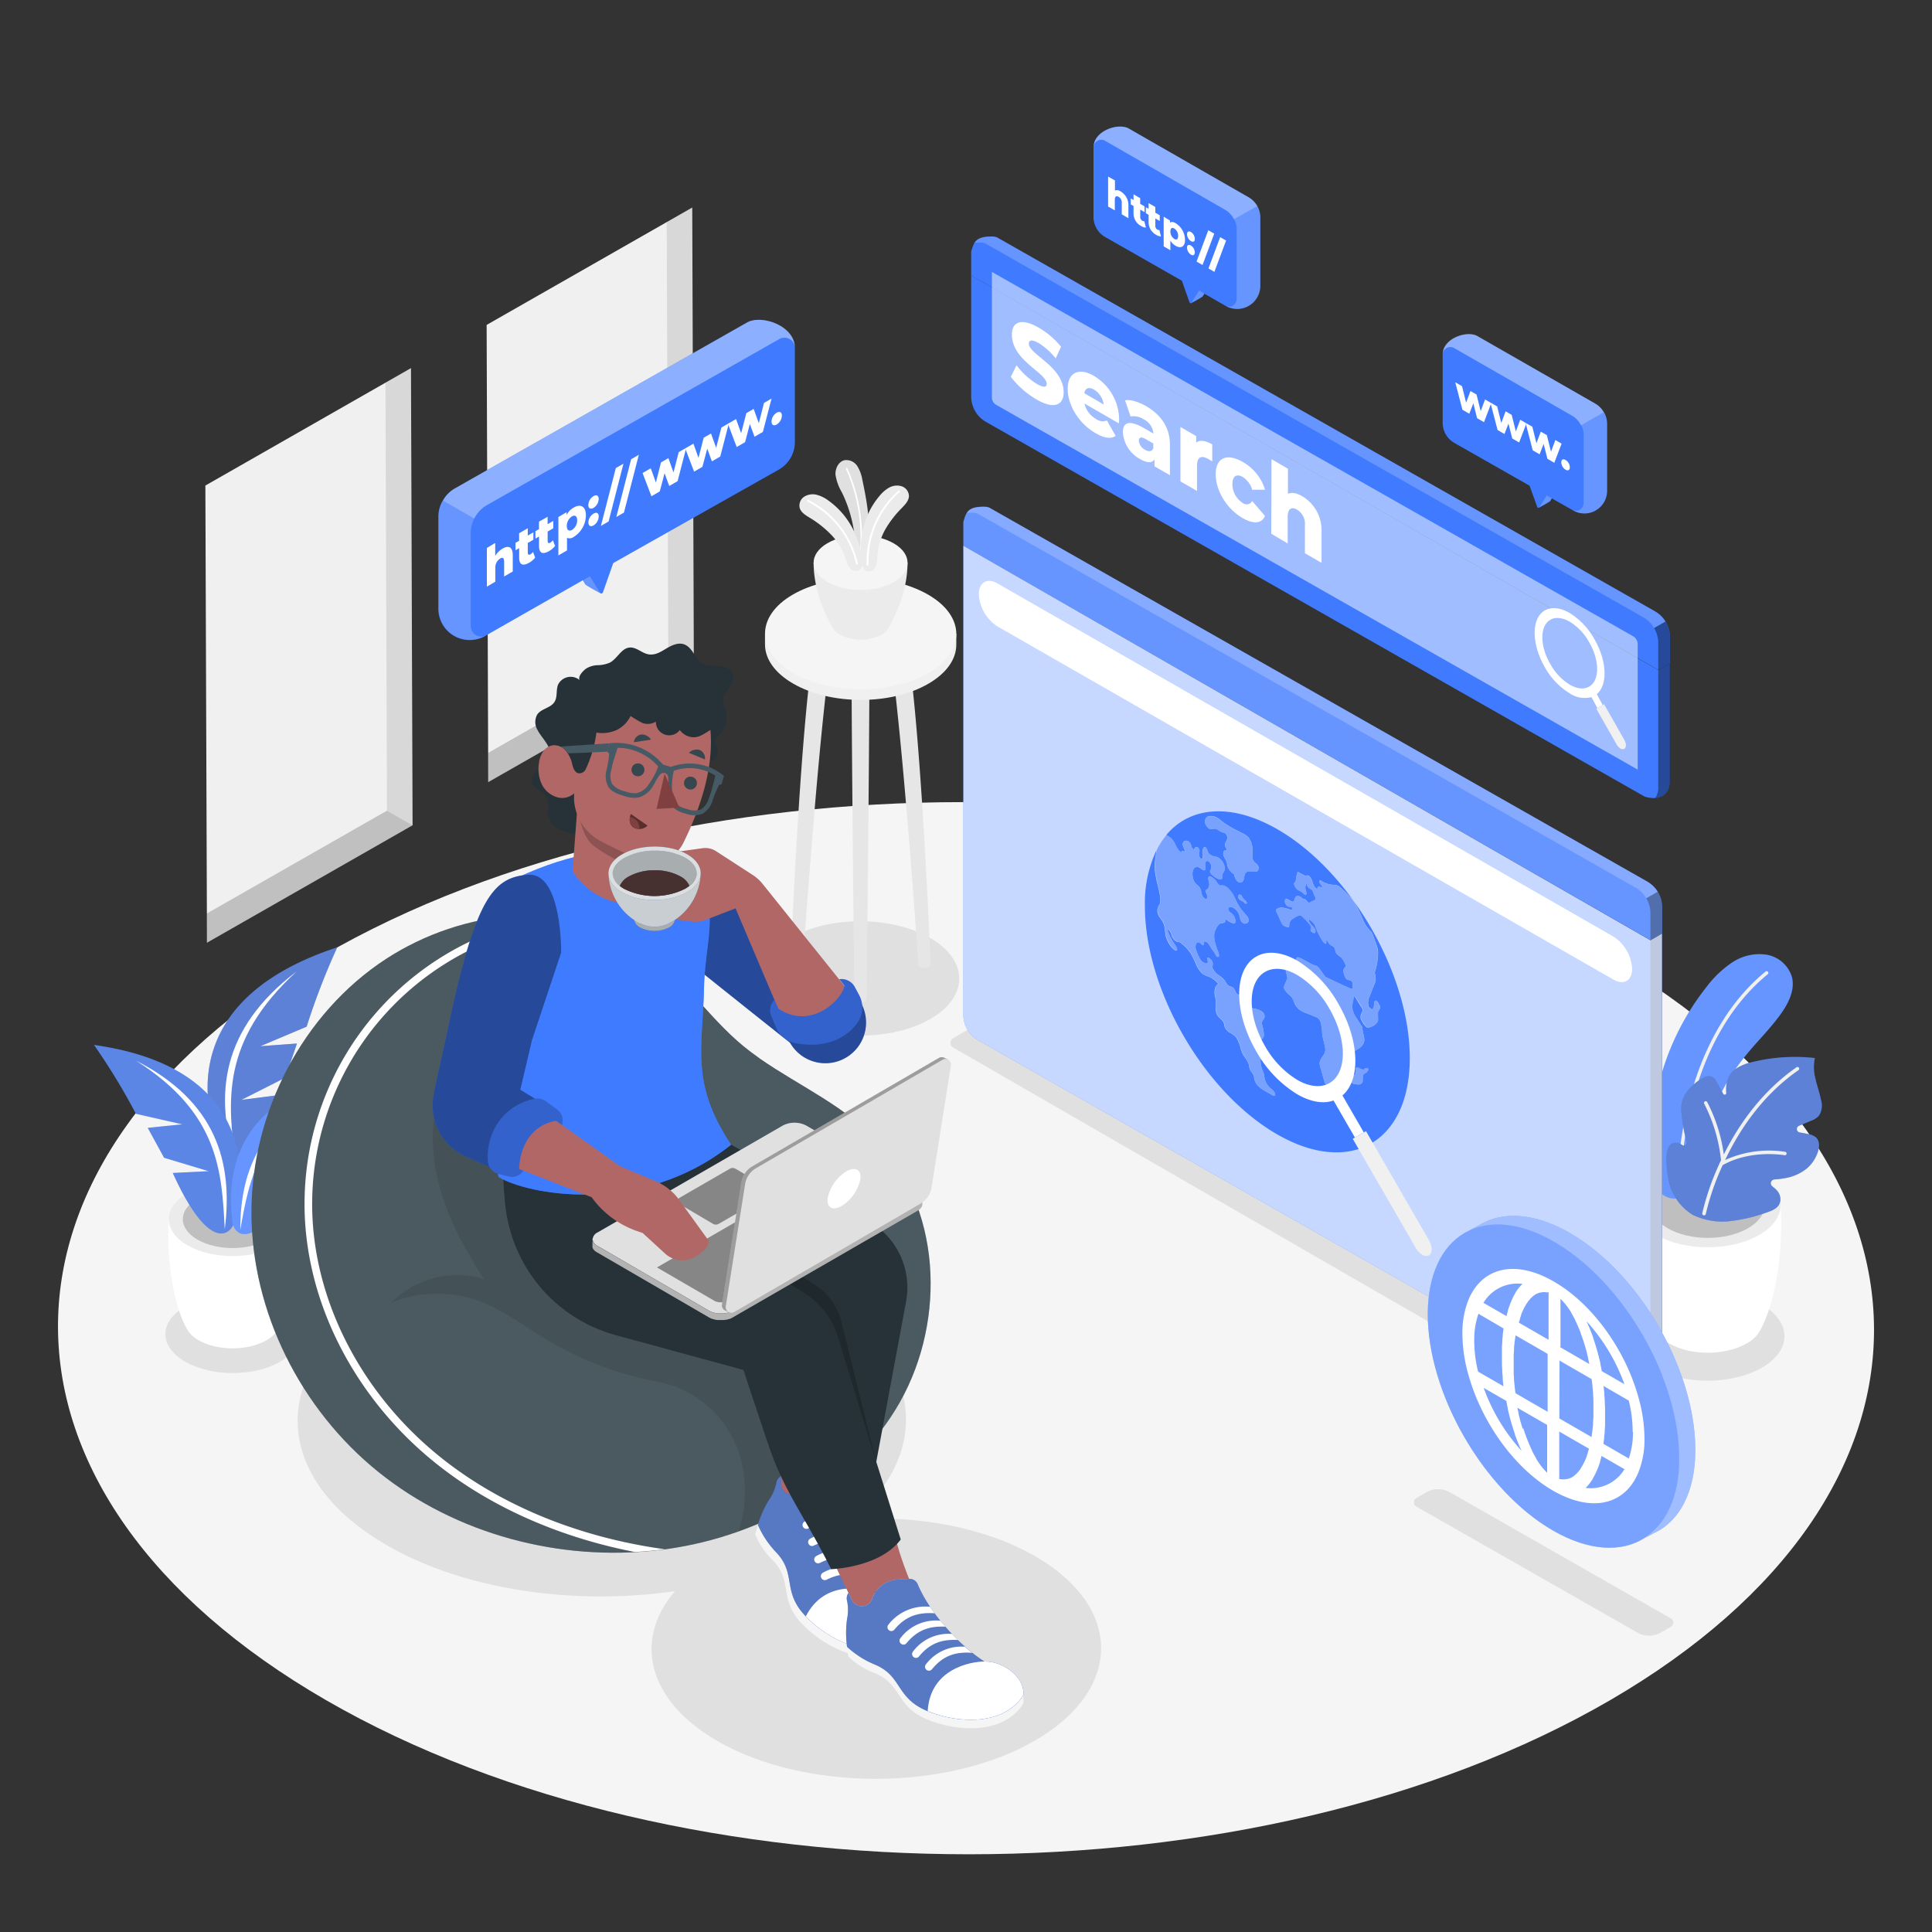 <?xml version="1.0" encoding="UTF-8"?> <svg xmlns="http://www.w3.org/2000/svg" viewBox="0 0 500 500"><rect x="0" y="0" width="500" height="500" fill="#333333" stroke="none"/> <g id="freepik--Floor--inject-103"> <path d="M415.62,247.45c-92.07-53.15-240.85-53.15-332.32,0S-7.69,386.8,84.38,440s240.85,53.16,332.33,0S507.69,300.61,415.62,247.45Z" style="fill:#f5f5f5"></path> </g> <g id="freepik--Shadows--inject-103"> <path d="M240.72,242.74c10,5.78,10.06,15.15.12,20.93s-26.12,5.77-36.13,0-10.06-15.15-.12-20.93S230.71,237,240.72,242.74Z" style="fill:#e0e0e0"></path> <path d="M72.43,338.17c-6.81-3.94-17.82-3.94-24.58,0s-6.73,10.3.08,14.23,17.81,3.94,24.58,0S79.24,342.1,72.43,338.17Z" style="fill:#e0e0e0"></path> <path d="M100.27,335.32c30.84-17.81,80.69-17.81,111.33,0,27.08,15.73,30.09,40.1,9.15,57.85,16.89-1.05,34.4,2.17,47.3,9.67,22.65,13.16,22.53,34.49-.26,47.65s-59.63,13.16-82.28,0c-18-10.47-21.6-26.11-10.84-38.7-26,3.76-54.54-.23-74.76-12C69.26,382,69.43,353.13,100.27,335.32Z" style="fill:#e0e0e0"></path> <path d="M246.71,271.12,422,372.2a6.81,6.81,0,0,0,6.82,0l2.87-1.65a1.39,1.39,0,0,0,0-2.41L256.43,267a6.84,6.84,0,0,0-6.85,0l-2.87,1.67A1.39,1.39,0,0,0,246.71,271.12Z" style="fill:#e0e0e0"></path> <path d="M366.53,389.89l57.19,32.6a6.11,6.11,0,0,0,6.13,0l2.58-1.49a1.24,1.24,0,0,0,0-2.15l-57.17-32.63a6.14,6.14,0,0,0-6.15,0l-2.58,1.5A1.25,1.25,0,0,0,366.53,389.89Z" style="fill:#e0e0e0"></path> <path d="M428,337.71c7.78-4.49,20.34-4.49,28.06,0s7.68,11.77-.09,16.25-20.34,4.49-28.06,0S420.26,342.2,428,337.71Z" style="fill:#e0e0e0"></path> </g> <g id="freepik--Windows--inject-103"> <polygon points="172.55 57.48 179.15 53.71 179.56 172.02 179.55 172.03 126.35 202.41 126.33 194.85 125.94 84.09 172.55 57.48" style="fill:#f0f0f0"></polygon> <polygon points="172.94 168.23 172.55 57.48 179.15 53.71 179.56 172.02 179.55 172.03 172.92 168.25 172.94 168.23" style="opacity:0.1"></polygon> <polygon points="126.33 194.85 172.92 168.25 179.55 172.03 126.35 202.41 126.33 194.85" style="opacity:0.2"></polygon> <polygon points="99.76 99.04 106.36 95.27 106.77 213.58 106.75 213.59 53.56 243.97 53.54 236.41 53.15 125.66 99.76 99.04" style="fill:#f0f0f0"></polygon> <polygon points="100.15 209.79 99.76 99.04 106.36 95.27 106.77 213.58 106.75 213.59 100.13 209.81 100.15 209.79" style="opacity:0.1"></polygon> <polygon points="53.54 236.41 100.13 209.81 106.75 213.59 53.56 243.97 53.54 236.41" style="opacity:0.2"></polygon> </g> <g id="freepik--Table--inject-103"> <path d="M225,173.54h-4.61c0,19.81.72,85,.72,85h0a.81.81,0,0,0,.47.65,2.46,2.46,0,0,0,2.24,0,.79.79,0,0,0,.46-.65h0S225,193.35,225,173.54Z" style="fill:#e6e6e6"></path> <path d="M215.73,164.61h-4.61c-4,20.49-6.53,85-6.53,85h0a.79.79,0,0,0,.47.65,2.46,2.46,0,0,0,2.24,0,.78.78,0,0,0,.46-.65h0S212.12,184.81,215.73,164.61Z" style="fill:#e6e6e6"></path> <path d="M229.71,164.61h4.6c4,20.49,6.53,85,6.53,85h0a.79.79,0,0,1-.47.65,2.46,2.46,0,0,1-2.24,0,.8.8,0,0,1-.46-.65h0S233.31,184.81,229.71,164.61Z" style="fill:#e6e6e6"></path> <path d="M247.49,164H247c-.93-2.7-3.2-5.27-6.82-7.36-9.71-5.61-25.4-5.61-35,0-3.6,2.09-5.84,4.66-6.74,7.36h-.46v2.79h0c0,3.67,2.46,7.34,7.31,10.14,9.71,5.61,25.4,5.61,35,0,4.83-2.8,7.22-6.47,7.2-10.14h0Z" style="fill:#f0f0f0"></path> <path d="M240.18,153.88c9.71,5.6,9.76,14.69.11,20.29s-25.33,5.61-35,0-9.76-14.69-.11-20.29S230.47,148.27,240.18,153.88Z" style="fill:#f5f5f5"></path> <path d="M234.87,145.59H210.56c0,8,3.73,14.76,4.88,16.77,0,.09.1.18.15.27l.06.09h0a5,5,0,0,0,1.73,1.55,11.82,11.82,0,0,0,10.71,0,4.6,4.6,0,0,0,2-2C231.24,160.16,234.87,153.47,234.87,145.59Z" style="fill:#ebebeb"></path> <path d="M231.28,140.61c4.77,2.75,4.79,7.21.06,10s-12.43,2.75-17.19,0-4.79-7.21-.06-10S226.52,137.86,231.28,140.61Z" style="fill:#f5f5f5"></path> <path d="M221.4,142.45a34.89,34.89,0,0,0-3.51-15,12.79,12.79,0,0,1-1.66-4.57c-.11-1.63.79-3.47,2.39-3.79a3.36,3.36,0,0,1,3.27,1.57,9.74,9.74,0,0,1,1.3,3.59c1.2,5.62,2.2,11.41,1.44,17.11a7,7,0,0,1-.39,1.93,1.83,1.83,0,0,1-1.39,1.11,1.39,1.39,0,0,1-1.1-.43A2.84,2.84,0,0,1,221.4,142.45Z" style="fill:#e0e0e0"></path> <path d="M222.74,142.91h0a.2.2,0,0,1-.18-.22,43.47,43.47,0,0,0-3.62-21.31.21.21,0,0,1,.1-.27.21.21,0,0,1,.27.1,43.92,43.92,0,0,1,3.64,21.52A.19.19,0,0,1,222.74,142.91Z" style="fill:#fff"></path> <path d="M209.57,134c-1.08-.66-2.3-1.37-2.62-2.59a2.75,2.75,0,0,1,1.23-2.9,4.19,4.19,0,0,1,3.25-.44,8.91,8.91,0,0,1,3,1.5,20.52,20.52,0,0,1,4.12,3.94,21.21,21.21,0,0,1,3.29,5.94,23.1,23.1,0,0,1,1.19,4.27c.18,1.15.52,3.07-.67,3.82a1.74,1.74,0,0,1-1.75,0,3.11,3.11,0,0,1-1.19-1.37,15.57,15.57,0,0,1-.63-1.73,16.17,16.17,0,0,0-3.7-6.07A27.36,27.36,0,0,0,209.57,134Z" style="fill:#ebebeb"></path> <path d="M221.84,146.12h0a.24.24,0,0,1-.29-.18A23.8,23.8,0,0,0,209,129.82a.25.25,0,0,1-.11-.33.24.24,0,0,1,.32-.11A24.3,24.3,0,0,1,222,145.84.23.23,0,0,1,221.84,146.12Z" style="fill:#fff"></path> <path d="M233.36,131.5c.87-.91,1.87-1.91,1.88-3.17a2.78,2.78,0,0,0-1.94-2.5,4.17,4.17,0,0,0-3.25.4,8.83,8.83,0,0,0-2.51,2.21,19.76,19.76,0,0,0-3,4.86,21.36,21.36,0,0,0-1.69,6.57,23.5,23.5,0,0,0-.06,4.44c.11,1.16.27,3.1,1.61,3.52a1.73,1.73,0,0,0,1.69-.47,3,3,0,0,0,.8-1.62,14,14,0,0,0,.17-1.83,16.29,16.29,0,0,1,2-6.81A27,27,0,0,1,233.36,131.5Z" style="fill:#ebebeb"></path> <path d="M224.57,146.36h0a.25.25,0,0,0,.23-.26,23.78,23.78,0,0,1,8.06-18.77.24.24,0,0,0,0-.34.25.25,0,0,0-.34,0,24.32,24.32,0,0,0-8.23,19.17A.25.25,0,0,0,224.57,146.36Z" style="fill:#fff"></path> </g> <g id="freepik--Plants--inject-103"> <path d="M76.66,315.54,60.18,316l-16.49-.48c-.71,11.14,1.46,22.48,4.46,28h0a7.63,7.63,0,0,0,3.26,3.32c4.87,2.81,12.73,2.81,17.57,0a7.37,7.37,0,0,0,3.26-3.41C75.22,337.91,77.37,326.62,76.66,315.54Z" style="fill:#fff"></path> <path d="M71.8,308.79c6.46,3.73,6.49,9.78.07,13.5S55,326,48.56,322.3s-6.5-9.78-.08-13.51S65.34,305.06,71.8,308.79Z" style="fill:#ebebeb"></path> <path d="M69.24,310.27c5,2.91,5.07,7.63.06,10.54s-13.15,2.91-18.19,0-5.07-7.63-.06-10.54S64.2,307.36,69.24,310.27Z" style="fill:#e0e0e0"></path> <g style="opacity:0.15"> <path d="M69.24,310.27c5,2.91,5.07,7.63.06,10.54s-13.15,2.91-18.19,0-5.07-7.63-.06-10.54S64.2,307.36,69.24,310.27Z"></path> </g> <path d="M87.28,245.18c-37.15,12.17-37.49,37-29.11,54.73,2.11,3.58,8.5,5.51,14.07-16.51l-9.76,1.25,11.37-5.76,3-8.83-9.49.7,12-5.06A180.76,180.76,0,0,1,87.28,245.18Z" style="fill:#407BFF"></path> <path d="M87.28,245.18c-37.15,12.17-37.49,37-29.11,54.73,2.11,3.58,8.5,5.51,14.07-16.51l-9.76,1.25,11.37-5.76,3-8.83-9.49.7,12-5.06A180.76,180.76,0,0,1,87.28,245.18Z" style="opacity:0.2"></path> <path d="M87.28,245.18c-37.15,12.17-37.49,37-29.11,54.73,2.11,3.58,8.5,5.51,14.07-16.51l-9.76,1.25,11.37-5.76,3-8.83-9.49.7,12-5.06A180.76,180.76,0,0,1,87.28,245.18Z" style="fill:#fff;opacity:0.2"></path> <path d="M76.78,251.4C57.18,266.27,55.41,283.32,61,301.12,59,285.45,56.87,269.6,76.78,251.4Z" style="fill:#fff"></path> <path d="M24.35,270.44c36.63,5.15,41.07,28.25,36.21,46.12-1.37,3.69-7,6.55-15.85-13l9.3-.46-11.55-3.48-4.22-7.73,8.95-.92-12-2.72A168.37,168.37,0,0,0,24.35,270.44Z" style="fill:#407BFF"></path> <path d="M24.35,270.44c36.63,5.15,41.07,28.25,36.21,46.12-1.37,3.69-7,6.55-15.85-13l9.3-.46-11.55-3.48-4.22-7.73,8.95-.92-12-2.72A168.37,168.37,0,0,0,24.35,270.44Z" style="fill:#fff;opacity:0.2"></path> <path d="M24.35,270.44c36.63,5.15,41.07,28.25,36.21,46.12-1.37,3.69-7,6.55-15.85-13l9.3-.46-11.55-3.48-4.22-7.73,8.95-.92-12-2.72A168.37,168.37,0,0,0,24.35,270.44Z" style="opacity:0.1"></path> <path d="M35.17,274.48c20.72,10.59,25.2,26.18,23,43.67C57.39,303.23,56.73,288.12,35.17,274.48Z" style="fill:#fff"></path> <path d="M98,279.09c-33.58.55-40.17,20.87-37.79,37.52.82,3.48,5.58,6.68,15.74-10l-8.33-1.45,10.8-1.85,4.67-6.5-8-1.83,11.17-1.09A153.6,153.6,0,0,1,98,279.09Z" style="fill:#407BFF"></path> <path d="M87.8,281.52c-19.86,7.23-25.64,20.78-25.62,36.79C64.55,305,66.84,291.41,87.8,281.52Z" style="fill:#fff"></path> <path d="M98,279.09c-33.58.55-40.17,20.87-37.79,37.52.82,3.48,5.58,6.68,15.74-10l-8.33-1.45,10.8-1.85,4.67-6.5-8-1.83,11.17-1.09A153.6,153.6,0,0,1,98,279.09Z" style="fill:#fff;opacity:0.2"></path> <path d="M423.2,311.89l18.82.55,18.81-.55c.81,12.71-1.67,25.66-5.09,32h0a8.48,8.48,0,0,1-3.73,3.79c-5.55,3.21-14.52,3.21-20,0a8.35,8.35,0,0,1-3.72-3.88C424.84,337.42,422.39,324.54,423.2,311.89Z" style="fill:#fff"></path> <path d="M428.75,304.18c-7.37,4.26-7.41,11.16-.09,15.42s19.25,4.25,26.62,0,7.41-11.16.09-15.42S436.12,299.92,428.75,304.18Z" style="fill:#ebebeb"></path> <path d="M431.67,305.88c-5.76,3.32-5.79,8.7-.07,12s15,3.32,20.76,0,5.79-8.7.07-12S437.42,302.55,431.67,305.88Z" style="fill:#e0e0e0"></path> <g style="opacity:0.15"> <path d="M431.67,305.88c-5.76,3.32-5.79,8.7-.07,12s15,3.32,20.76,0,5.79-8.7.07-12S437.42,302.55,431.67,305.88Z"></path> </g> <path d="M451.61,273.38c3.06-3.81,6.62-7.22,9.43-11.21,1.91-2.73,3.51-6.07,2.71-9.3a8.32,8.32,0,0,0-6.59-5.8,12.67,12.67,0,0,0-8.85,2,27.48,27.48,0,0,0-6.68,6.37,66.43,66.43,0,0,0-14,47.42,10,10,0,0,0,1.75,5.45A5.47,5.47,0,0,0,435,310c5.12-1.52,4.44-8.45,5.28-12.52a57,57,0,0,1,5.89-16A55.35,55.35,0,0,1,451.61,273.38Z" style="fill:#407BFF"></path> <path d="M451.61,273.38c3.06-3.81,6.62-7.22,9.43-11.21,1.91-2.73,3.51-6.07,2.71-9.3a8.32,8.32,0,0,0-6.59-5.8,12.67,12.67,0,0,0-8.85,2,27.48,27.48,0,0,0-6.68,6.37,66.43,66.43,0,0,0-14,47.42,10,10,0,0,0,1.75,5.45A5.47,5.47,0,0,0,435,310c5.12-1.52,4.44-8.45,5.28-12.52a57,57,0,0,1,5.89-16A55.35,55.35,0,0,1,451.61,273.38Z" style="fill:#fff;opacity:0.2"></path> <path d="M434.7,304.84a.45.45,0,0,0,.36-.42c.36-8.23,3-36.32,22.39-52.26a.45.45,0,1,0-.57-.69c-19.64,16.17-22.35,44.58-22.72,52.91a.45.45,0,0,0,.43.46A.41.41,0,0,0,434.7,304.84Z" style="fill:#f0f0f0"></path> <path d="M431.87,305.73a13.73,13.73,0,0,0,6.28,8.71,17.75,17.75,0,0,0,9.52,1.6,42.38,42.38,0,0,0,9.65-2.29c1.55-.53,3.28-1.23,3.44-3.15a3.41,3.41,0,0,0-1.09-2.71,10.62,10.62,0,0,0-1-.86,1,1,0,0,1,.53-1.79,21.23,21.23,0,0,0,2.76-.34,12.08,12.08,0,0,0,5.77-2.61,9.64,9.64,0,0,0,2.67-4c.47-1.29.6-2.92-.38-3.88a4.11,4.11,0,0,0-2.14-.93q-1-.22-2.07-.39a.91.91,0,0,1-.21-1.75l2.92-1.22a5.44,5.44,0,0,0,2.21-1.37,4.8,4.8,0,0,0,.56-4c-.35-1.83-1-3.59-1.41-5.41a11.61,11.61,0,0,1-.2-5.52,46.13,46.13,0,0,0-16.35,1.09,11.69,11.69,0,0,0-4.46,1.95c-1.82,1.46-2.3,3.65-2.11,6a.42.42,0,0,1-.79.23l-1.87-3.44a2.21,2.21,0,0,0-2.9-.93,13.43,13.43,0,0,0-4.26,3.35,7.4,7.4,0,0,0-1.83,5.46,48.35,48.35,0,0,0,1.36,8,.74.74,0,0,1-1.16.79l-.09-.07a2.49,2.49,0,0,0-1.76-.51c-1.65.2-2.07,1.88-2.18,3.3A28,28,0,0,0,431.87,305.73Z" style="fill:#407BFF"></path> <path d="M431.87,305.73a13.73,13.73,0,0,0,6.28,8.71,17.75,17.75,0,0,0,9.52,1.6,42.38,42.38,0,0,0,9.65-2.29c1.55-.53,3.28-1.23,3.44-3.15a3.41,3.41,0,0,0-1.09-2.71,10.62,10.62,0,0,0-1-.86,1,1,0,0,1,.53-1.79,21.23,21.23,0,0,0,2.76-.34,12.08,12.08,0,0,0,5.77-2.61,9.64,9.64,0,0,0,2.67-4c.47-1.29.6-2.92-.38-3.88a4.11,4.11,0,0,0-2.14-.93q-1-.22-2.07-.39a.91.91,0,0,1-.21-1.75l2.92-1.22a5.44,5.44,0,0,0,2.21-1.37,4.8,4.8,0,0,0,.56-4c-.35-1.83-1-3.59-1.41-5.41a11.61,11.61,0,0,1-.2-5.52,46.13,46.13,0,0,0-16.35,1.09,11.69,11.69,0,0,0-4.46,1.95c-1.82,1.46-2.3,3.65-2.11,6a.42.42,0,0,1-.79.23l-1.87-3.44a2.21,2.21,0,0,0-2.9-.93,13.43,13.43,0,0,0-4.26,3.35,7.4,7.4,0,0,0-1.83,5.46,48.35,48.35,0,0,0,1.36,8,.74.74,0,0,1-1.16.79l-.09-.07a2.49,2.49,0,0,0-1.76-.51c-1.65.2-2.07,1.88-2.18,3.3A28,28,0,0,0,431.87,305.73Z" style="opacity:0.2"></path> <path d="M431.87,305.73a13.73,13.73,0,0,0,6.28,8.71,17.75,17.75,0,0,0,9.52,1.6,42.38,42.38,0,0,0,9.65-2.29c1.55-.53,3.28-1.23,3.44-3.15a3.41,3.41,0,0,0-1.09-2.71,10.62,10.62,0,0,0-1-.86,1,1,0,0,1,.53-1.79,21.23,21.23,0,0,0,2.76-.34,12.08,12.08,0,0,0,5.77-2.61,9.64,9.64,0,0,0,2.67-4c.47-1.29.6-2.92-.38-3.88a4.11,4.11,0,0,0-2.14-.93q-1-.22-2.07-.39a.91.91,0,0,1-.21-1.75l2.92-1.22a5.44,5.44,0,0,0,2.21-1.37,4.8,4.8,0,0,0,.56-4c-.35-1.83-1-3.59-1.41-5.41a11.61,11.61,0,0,1-.2-5.52,46.13,46.13,0,0,0-16.35,1.09,11.69,11.69,0,0,0-4.46,1.95c-1.82,1.46-2.3,3.65-2.11,6a.42.42,0,0,1-.79.23l-1.87-3.44a2.21,2.21,0,0,0-2.9-.93,13.43,13.43,0,0,0-4.26,3.35,7.4,7.4,0,0,0-1.83,5.46,48.35,48.35,0,0,0,1.36,8,.74.74,0,0,1-1.16.79l-.09-.07a2.49,2.49,0,0,0-1.76-.51c-1.65.2-2.07,1.88-2.18,3.3A28,28,0,0,0,431.87,305.73Z" style="fill:#fff;opacity:0.2"></path> <path d="M440.54,314a65.91,65.91,0,0,1,4.4-12.74.45.45,0,0,1,.15-.34c.11-.22.21-.44.31-.66a41.3,41.3,0,0,0-4.35-14.6.44.44,0,0,1,.16-.61.45.45,0,0,1,.61.16,41.5,41.5,0,0,1,4.3,13.57c3.72-7.47,9.66-16.2,18.83-22.58a.45.45,0,0,1,.51.74c-9.46,6.58-15.42,15.7-19,23.27A27.5,27.5,0,0,1,462,298.09a.46.46,0,0,1,.36.53.45.45,0,0,1-.36.35h-.17c-.08,0-8.64-1.57-16,2.57a64.62,64.62,0,0,0-4.37,12.63.45.45,0,0,1-.35.35h-.18A.45.45,0,0,1,440.54,314Z" style="fill:#f0f0f0"></path> </g> <g id="freepik--Screen--inject-103"> <path d="M249.32,141.24v-6a1.92,1.92,0,0,1,.21-.83h0a6.33,6.33,0,0,1,.67-1.67c.66-1.05,1.86-1.66,4.67-1.6a3.65,3.65,0,0,1,1.15.22l170.31,96.79a7.72,7.72,0,0,1,3.84,6.6v6.84l-3,1.74Z" style="fill:#407BFF"></path> <path d="M427.13,243.36l3-1.74V362.21c0,3.06-1.8,4.22-3.8,4.35a7.28,7.28,0,0,1-2.55-.33l0,0c-.1,0-.21-.07-.31-.12L253.16,269.22a7.6,7.6,0,0,1-3.84-6.6V141.24Z" style="fill:#407BFF"></path> <path d="M429.37,231.45a7.56,7.56,0,0,1,.79,3.33V362.21c0,3.06-1.8,4.22-3.8,4.35a4.73,4.73,0,0,0,.77-2.82V236.32a7.56,7.56,0,0,0-.79-3.33,5.14,5.14,0,0,0-.29-.51l2.94-1.69C429.12,231,429.26,231.22,429.37,231.45Z" style="opacity:0.4"></path> <path d="M254.86,131.17a3.65,3.65,0,0,1,1.15.22l170.31,96.79a7.59,7.59,0,0,1,2.67,2.61l-2.94,1.69a7.46,7.46,0,0,0-2.76-2.76L253,132.93a3.65,3.65,0,0,0-1.15-.23,13.58,13.58,0,0,0-1.64.07C250.85,131.72,252.05,131.11,254.86,131.17Z" style="fill:#fff;opacity:0.2"></path> <path d="M249.32,141.24v-6a1.92,1.92,0,0,1,.21-.83h0a6.33,6.33,0,0,1,.67-1.67c.66-1.05,1.86-1.66,4.67-1.6a3.65,3.65,0,0,1,1.15.22l170.31,96.79a7.72,7.72,0,0,1,3.84,6.6v6.84l-3,1.74Z" style="fill:#fff;opacity:0.2"></path> <path d="M427.13,243.36l3-1.74V362.21c0,3.06-1.8,4.22-3.8,4.35a7.28,7.28,0,0,1-2.55-.33l0,0c-.1,0-.21-.07-.31-.12L253.16,269.22a7.6,7.6,0,0,1-3.84-6.6V141.24Z" style="fill:#fff;opacity:0.7"></path> <path d="M417.58,242.4a10.62,10.62,0,0,1,4.81,8.34c0,3.07-2.18,4.31-4.84,2.77l-159.42-91.4a10.62,10.62,0,0,1-4.81-8.34c0-3.07,2.18-4.31,4.84-2.77Z" style="fill:#fff"></path> <path d="M330.7,214.68c-12.08-7-22.71-5.92-28.85,1.39.38.32.79.47,1.17.8a6.76,6.76,0,0,1,1.3,2,4.07,4.07,0,0,0,1.44,1.77c0-.43.32-.52.67-.32a.91.91,0,0,1,.23.17c.09-.42-.32-1-.48-1.57a1,1,0,0,1,.51-1.32,1.09,1.09,0,0,1,.92.2,1.77,1.77,0,0,1,.68,1.11.9.9,0,0,0,.26.54,1.77,1.77,0,0,1,.42.68,1.36,1.36,0,0,1,.43-.86.53.53,0,0,1,.51,0,1,1,0,0,1,.37.41c.25.48,0,.85,0,1.28a2,2,0,0,0,.2.91,1,1,0,0,0,.3.39c.21.12.36-.07.42-.28.1-.54-.07-1.26,0-1.8a2.29,2.29,0,0,1,.27-.72c.09-.16.21-.34.47-.23a1.27,1.27,0,0,1,.45.65,5.2,5.2,0,0,0,.34.85,2,2,0,0,0,.63.58,3.37,3.37,0,0,0,1,.33,3.42,3.42,0,0,1,1,.35,3.53,3.53,0,0,1,1.29,1.51,2.59,2.59,0,0,1,.23,1.78c-.16.5-.57.77-.6,1.36a1.81,1.81,0,0,1,0,.63.33.33,0,0,1-.28.23,1.69,1.69,0,0,1-1.23-.31,7.11,7.11,0,0,1-.83-.56,3.12,3.12,0,0,1-.53-.5,1.18,1.18,0,0,1-.26-.68.64.64,0,0,1,.12-.29,1.65,1.65,0,0,0,.22-1,1.94,1.94,0,0,0-.72-1.26.52.52,0,0,0-.79.28,3.25,3.25,0,0,0,0,1.35,1.18,1.18,0,0,1,0,.45c-.05.31-.38.3-.74.12l-.4-.27c-.14-.1-.29-.2-.43-.28a1.06,1.06,0,0,0-1.43.19,2.68,2.68,0,0,0-.35,1.74,3.6,3.6,0,0,0,.71,2.08c.38.44.86.68,1.17,1.18.47.75.33,1.65.82,2.37a1.41,1.41,0,0,0,.44.41.56.56,0,0,0,.47.08c.25-.1.33-.5.18-.91s-.53-1-.4-1.24a.37.37,0,0,1,.19-.16,1.6,1.6,0,0,0,.71-1.77c-.09-.52-.33-1.15-.16-1.5s.47-.21.85,0a4,4,0,0,1,1.26,1.2,2.68,2.68,0,0,0,.81.93.57.57,0,0,0,.32,0,1.75,1.75,0,0,1,1.2.27,3.34,3.34,0,0,1,.55.4,7.21,7.21,0,0,1,1.53,2c.33.61.6,1.25.92,1.87a12.46,12.46,0,0,0,1.83,2.61,9.35,9.35,0,0,1,.71.81,2.12,2.12,0,0,1,.42,1,.76.76,0,0,1-.45.78.92.92,0,0,1-1,0,1.52,1.52,0,0,1-.49-.46,6.14,6.14,0,0,1-.5-1.61,3.47,3.47,0,0,0-1-1.52,2.73,2.73,0,0,0-.42-.3,1.86,1.86,0,0,0-.88-.27.52.52,0,0,0-.48.17.66.66,0,0,0,0,.66c.17.4.55.61.85.87a2.87,2.87,0,0,1,.95,2,.62.62,0,0,1-.17.45c-.15.15-.4.11-.63,0a3.94,3.94,0,0,1-.83-.36,5.84,5.84,0,0,1-.89-.66c0,.36-.11.79-.34.91a2.77,2.77,0,0,1-.78.15c-.71.14-1.11.86-1.45,1.57a4.17,4.17,0,0,0-.35.94c-.29,1.3.26,3.11.9,4.78a3,3,0,0,1,.28,1.07c0,.29-.22.48-.54.29a2.72,2.72,0,0,1-.53-.88,11.57,11.57,0,0,0-.74-1c-.35-.49-.61-1.07-1-1.52a1.94,1.94,0,0,0-.44-.38c-.29-.16-.57-.18-.65.09s0,.75-.35.73a3,3,0,0,1-.43-.39,1.1,1.1,0,0,0-.25-.19.68.68,0,0,0-1,.16,2.4,2.4,0,0,0,0,1.66,12.65,12.65,0,0,0,.79,1.89,4.09,4.09,0,0,0,.55.9,2.29,2.29,0,0,0,.68.49c.41.22.91.35,1-.07s-.26-1-.05-1.17a.24.24,0,0,1,.22,0,.69.69,0,0,1,.25.09,2,2,0,0,1,.88,1.4,4.84,4.84,0,0,1-.13.95,4.58,4.58,0,0,0,1.64,2.05,5.52,5.52,0,0,1,1.77,1.62,5.18,5.18,0,0,0,.54.88,1.28,1.28,0,0,0,.29.24,2.08,2.08,0,0,0,.49.19,2,2,0,0,1,.49.19,1.22,1.22,0,0,1,.29.23,3.55,3.55,0,0,1,.51.89,1.69,1.69,0,0,0,.6.76c.2.09.36,0,.56,0a.73.73,0,0,1,.26.09,3.34,3.34,0,0,1,1,1.22,6.62,6.62,0,0,0,1,1.71,2.21,2.21,0,0,0,.41.31,3.74,3.74,0,0,0,1.29.36,5.18,5.18,0,0,1,1.46.57,1.86,1.86,0,0,1,.78.77,1.28,1.28,0,0,1-.14,1.43,1.38,1.38,0,0,0-.37,1.29c.41,1.54.84,3.35-.06,3.75-.15.07-.32.12-.37.31a1.46,1.46,0,0,0,.05.57,8.22,8.22,0,0,1,.35,2.5c0,.51-.22.92-.3,1.41a6.39,6.39,0,0,0,.41,3.22,9.62,9.62,0,0,1,.44,1.23c.07.3.07.57.12.86a4.84,4.84,0,0,0,1.41,2.54,8.81,8.81,0,0,1,.93.82c.28.32.5.85.36,1.11s-.49.09-.86-.13l-1.74-1a7.8,7.8,0,0,1-1.65-1.19,3.85,3.85,0,0,1-1.11-2,4.13,4.13,0,0,0-.12-.76c-.19-.6-.76-1.05-1-1.64a6.85,6.85,0,0,1-.26-1.24A8.59,8.59,0,0,0,322,273.4a8.71,8.71,0,0,1-.86-1.83,9.2,9.2,0,0,0-1.28-3.17,5.91,5.91,0,0,0-1.6-1.16,3,3,0,0,1-1.35-1.6c-.08-.28-.08-.54-.17-.82-.27-.8-1.09-1.21-1.59-1.92a3.33,3.33,0,0,1-.55-2,10.46,10.46,0,0,0,.07-1.87c0-.43-.19-.89-.26-1.34-.27-1.4.08-2.6.87-3.07a7.31,7.31,0,0,0-1.82-1.56,3.6,3.6,0,0,0-.39-.2,12,12,0,0,1-1.51-.62,2.17,2.17,0,0,1-.34-.22,6.72,6.72,0,0,1-1.72-2.51,20.79,20.79,0,0,0-1.36-2.81,11.79,11.79,0,0,0-2.51-2.61,1.91,1.91,0,0,0-.41-.27,1.15,1.15,0,0,0-.31,0,1.28,1.28,0,0,1-.49-.18,2.92,2.92,0,0,1-1.12-1.29,5.14,5.14,0,0,0-.82-1.75c-.17-.08-.28.06-.28.26a1.77,1.77,0,0,0,.18.64,15.45,15.45,0,0,0,1.69,3.05c.27.39.6.89.53,1.23s-.33.24-.62.07a1.9,1.9,0,0,1-.43-.33,7.09,7.09,0,0,1-1.88-3.39c-.25-1.2-.11-2.37-.75-3.54-.33-.62-.84-1.12-1.13-1.75a2.71,2.71,0,0,1-.22-1.61,3.63,3.63,0,0,1,.49-1.15c.52-.88.06-2.83-.27-4.28a39.52,39.52,0,0,1-.89-4.32,17,17,0,0,1,.21-4.21c.06-.42.12-.83.19-1.25a32,32,0,0,0-3,14.34c-.06,21.74,15.23,48.24,34.16,59.17s34.33,2.15,34.39-19.59S349.62,225.61,330.7,214.68Zm-8.09,19.15a.53.53,0,0,1-.28,0l-.11,0a.89.89,0,0,1-.2-.19l-.1-.16-.13-.11-.15-.1c-.16-.09-.32-.16-.48-.24l-.05,0a1.5,1.5,0,0,1-.54-.5l-.1-.21v-.16a1.6,1.6,0,0,1,.05-.39l.07-.16c.09-.13.28-.11.47,0a1.43,1.43,0,0,1,.27.23,1.48,1.48,0,0,1,.23.38,1.87,1.87,0,0,0,.39.56c.12.1.24.22.35.33a1.28,1.28,0,0,1,.23.29,1,1,0,0,1,.15.36v.07Zm2.73-8.33a2.4,2.4,0,0,1-1.41,0c-.71-.08-1.43,0-1.73.66a4.71,4.71,0,0,0-.25,1.06,1.54,1.54,0,0,1-.6,1.11.87.87,0,0,1-.87-.08,1.42,1.42,0,0,1-.43-.36,3.37,3.37,0,0,1-.66-1.62,4.17,4.17,0,0,1-1.57-1.7c-.21-.51-.21-1-.38-1.52s-.63-1.13-.8-1.7,0-1.25.48-1.26c.17,0,.42,0,.37-.26a1,1,0,0,0-.21-.37,1.54,1.54,0,0,1-.12-1.41,4.34,4.34,0,0,0,.47-1.07,1.59,1.59,0,0,0-.63-1.41,1.36,1.36,0,0,0-.46-.12,2.76,2.76,0,0,1-.78-.34l-.25-.15-.31-.18a1.79,1.79,0,0,0-.92-.32c-.49,0-.85.27-1.32,0a2.11,2.11,0,0,1-.61-.58,2,2,0,0,1-.46-1.73c.36-1.23,2-1.18,3.18-.48.53.32,1.05.78,1.58,1.17a16.21,16.21,0,0,0,1.73,1.15c1.23.71,2.46,1.26,3.7,1.95l.12.07a3.38,3.38,0,0,1,.93.75,4.27,4.27,0,0,1,.63,1.17,6.36,6.36,0,0,1,.42,2.76,8.23,8.23,0,0,0-.09,1,2.18,2.18,0,0,0,.37,1.18c.28.39.68.61,1,1A1.15,1.15,0,0,1,325.34,225.5Zm28.07,52.17a1.41,1.41,0,0,0-.65.56,7.24,7.24,0,0,0-.1,1.44,1,1,0,0,1-.69.94,2.07,2.07,0,0,1-.92,0l-.71-.12a.63.63,0,0,1-.22-.07l0,0a1.18,1.18,0,0,1-.36-.47,1.26,1.26,0,0,1-.13-.34.42.42,0,0,1,0-.2c.31-.86,1.22-1.09,1.28-2.14,0-.2,0-.43,0-.63s.1-.37.27-.37a.65.65,0,0,1,.26.06l.88.36c.43.17.65.16.9-.09a.47.47,0,0,1,.58-.14l.07,0C354.57,276.82,353.57,277.58,353.41,277.67Zm3.21-15.8c-.25.65.12,1.76-.1,2.43a1.29,1.29,0,0,1-.33.53,3.4,3.4,0,0,1-2,1.09.69.69,0,0,1-.5-.06,2.31,2.31,0,0,1-.55-.57,4.91,4.91,0,0,1-1-1.77c-.17-.85.32-1.29.5-1.94a.58.58,0,0,0,0-.35,1.35,1.35,0,0,0-.17-.34c-.48-.78-1-1.57-1.45-2.35a2.77,2.77,0,0,0-.64-.81l-.39,2a3.59,3.59,0,0,0-.1,1.11,7.42,7.42,0,0,0,1.32,2.89l1.39,2.14c-.07,1,.54,2.41.48,3.45a2.68,2.68,0,0,1-1.24,1.89c-.68.58-1.91.87-2,2.06l-.33,3.39a3,3,0,0,1-.18.92,1.84,1.84,0,0,1-.89.81,10,10,0,0,0-3.37,3.27c-.05.09-.11.18-.21.18s-.16,0-.32-.12a12.72,12.72,0,0,1-1.22-.93,1.83,1.83,0,0,1-.37-.41,1.69,1.69,0,0,1-.18-.47l-1-3.5a4.91,4.91,0,0,1-.24-1.25,2.47,2.47,0,0,1,.22-.86c.37-.89,1.39-1.59,1.23-2.86s-.66-2.65-.8-3.92a12,12,0,0,0-.42-3,2.48,2.48,0,0,0-.45-.81,1.79,1.79,0,0,0-.44-.36c-.15-.08-.3-.14-.44-.2l-2.51-1a8,8,0,0,1-1.12-.52c-.13-.08-.26-.16-.38-.25a4.09,4.09,0,0,1-1.31-1.52,8.44,8.44,0,0,0-.83-1.8,3.91,3.91,0,0,0-.6-.56,5.81,5.81,0,0,1-1.11-1.24,1.35,1.35,0,0,1-.25-.51.87.87,0,0,1,0-.4c.22-.75.6-1.51.87-2.2l-.3-1.45a2.67,2.67,0,0,1,0-1.8c.48-.68,1.92.26,2.34-.51.25-.46,0-1.45.48-1.61a.89.89,0,0,1,.56.08c1.33.51,2.74,1.6,4.05,2a1.73,1.73,0,0,1,.51.18.38.38,0,0,1,.13.09,2.56,2.56,0,0,1,.44.48c.6.76,1,1.46,1.64,2.23,2.12,1,4.23,2,6.35,2.95.21.1.46.2.59.06a.58.58,0,0,0,.11-.37,4,4,0,0,0-.11-1.21.76.76,0,0,0-.24-.4l-.13-.06c-.28-.08-.55-.18-.83-.27a1,1,0,0,1-.22-.09.51.51,0,0,1-.13-.09,1.58,1.58,0,0,1-.22-.33,4,4,0,0,1-.52-1.75c0-.53.27-1.05.69-1a5.57,5.57,0,0,0-1.22-2.41c-.35-.35-.73-.56-1.09-.88a2.17,2.17,0,0,1-.27-.32,1.75,1.75,0,0,1-.12-.32c-.11-.36-.22-.71-.39-1.21l-.2-.17-.33-.17a2,2,0,0,1-.29-.15,1.28,1.28,0,0,1-.39-.32c-.27-.31-.43-.79-.84-1.06-.13,0,0,.28,0,.46s-.06.63-.3.49a4.08,4.08,0,0,1-1-1.25,16.31,16.31,0,0,1-1.48-3.14,1.61,1.61,0,0,0-.17-.43,2.62,2.62,0,0,0-.23-.32,4.08,4.08,0,0,0-1-1,.38.38,0,0,0-.19-.06c-.17,0-.16.32,0,.57.35.82,1.31,1.3,1.55,2.12.14.46-.06.83-.39.76a1.12,1.12,0,0,1-.26-.11,2.31,2.31,0,0,1-.28-.19.78.78,0,0,1-.28-.29c-.12-.26.07-.39.12-.59a1.08,1.08,0,0,0-.17-.74,3.3,3.3,0,0,0-.51-.67,21.88,21.88,0,0,0-1.56-1.62,2.2,2.2,0,0,0-.47-.35.63.63,0,0,0-.43,0,5.8,5.8,0,0,0-1.45.78,1.91,1.91,0,0,0-1.09,1.8c0,.16,0,.36-.06.43s-.13,0-.21,0a2.4,2.4,0,0,1-1-.28,1.87,1.87,0,0,1-.55-.51,4.89,4.89,0,0,1-.34-.64c-.35-.78-.7-1.57-1.06-2.36a1.49,1.49,0,0,1-.18-.58.43.43,0,0,1,.31-.38,2.74,2.74,0,0,1,1-.32,11.13,11.13,0,0,1,2.64.67h.17l0-.12a1.29,1.29,0,0,0,0-.57c-.38-.21-.71-.09-1.09-.31a1.72,1.72,0,0,1-.74-1.09c-.09-.42.07-.76.37-.79a1.18,1.18,0,0,1,.59.21l.25.15.24.15a1,1,0,0,0,.65.19c.4-.1.4-.75.61-1.13s.77-.42,1.3-.12a2.43,2.43,0,0,1,.72.65.39.39,0,0,1,.49,0,.87.87,0,0,1,.22.18,4.37,4.37,0,0,0,.37.46.61.61,0,0,0,.16.13.66.66,0,0,0,.36.09,1.18,1.18,0,0,0,.41-.19,3.89,3.89,0,0,1,.68-.33.88.88,0,0,0,.42-.24.63.63,0,0,0,.05-.62c-.06-.15-.15-.28-.22-.43-.26-.49-.3-1.09-.66-1.48a.94.94,0,0,0-.28-.21l-.2-.11-.2-.1a1.26,1.26,0,0,1-.26-.21,2.34,2.34,0,0,1-.48-1.12,2.39,2.39,0,0,0-.23,1.76,6.68,6.68,0,0,1,.2.8c0,.25-.06.49-.25.47l-.15-.06a2.91,2.91,0,0,1-.53-.48,3.16,3.16,0,0,0-.49-.35l-.3-.16-.31-.17a2.4,2.4,0,0,1-.56-.43,2.27,2.27,0,0,1-.59-1.19v-.22c0-.06.09-.08.14-.12.28-.19.33-.68.38-1.13a8.69,8.69,0,0,1,.36-1.54l.06-.1.14.05.38.23c.36.21.73.4,1.09.57a.88.88,0,0,0,.47.13,2.21,2.21,0,0,0,.3-.07.64.64,0,0,1,.45.1,1.44,1.44,0,0,1,.34.28,4.48,4.48,0,0,1,.73,1.58,2.69,2.69,0,0,0,.91,1.45c.09.05.18.08.24,0s.08-.25.14-.36c.19-.39,1.07.28,1.25-.12-.19-.27-.42-.48-.61-.75s-.3-.68-.15-.81.34,0,.52.13a6.7,6.7,0,0,0,2.9.94,2.77,2.77,0,0,1,1.18.18l.21.1a6.66,6.66,0,0,1,1.12.92,22.83,22.83,0,0,1,3,3.21,34,34,0,0,1,2.46,5.08,9.14,9.14,0,0,0,1.67,2.39,3.73,3.73,0,0,1,.41.47,3.65,3.65,0,0,1,.34.72c.22.64.45,1.27.69,1.9a11.54,11.54,0,0,1,.53,1.78,6.72,6.72,0,0,1,.06,1.33,18,18,0,0,1-.86,4.66,6.74,6.74,0,0,1,.25,1.82,3.36,3.36,0,0,1-.29,1.09c-.43,1.06-.85,2.12-1.27,3.19a3.7,3.7,0,0,0-.2,2.82c.29.21.57.43.85.65a2.2,2.2,0,0,0,.53-1.4c0-.44.05-1,.43-.95l.14.05a2.46,2.46,0,0,1,.69.93,2.35,2.35,0,0,1,.24.54C357.27,261.14,356.79,261.4,356.62,261.87Z" style="fill:#407BFF"></path> <path d="M322.29,233.05c-.11-.11-.23-.23-.35-.33a1.87,1.87,0,0,1-.39-.56,1.48,1.48,0,0,0-.23-.38,1.43,1.43,0,0,0-.27-.23c-.19-.11-.38-.13-.47,0l-.07.16a1.6,1.6,0,0,0-.05.39v.16l.1.21a1.5,1.5,0,0,0,.54.5l.05,0c.16.08.32.15.48.24l.15.1.13.11.1.16a.89.89,0,0,0,.2.19l.11,0a.53.53,0,0,0,.28,0l.07-.06v-.07a1,1,0,0,0-.15-.36A1.28,1.28,0,0,0,322.29,233.05Z" style="fill:#407BFF"></path> <path d="M313,214.47c.47.28.83,0,1.32,0a1.79,1.79,0,0,1,.92.32l.31.18.25.15a2.76,2.76,0,0,0,.78.34,1.38,1.38,0,0,1,.48.13,1.59,1.59,0,0,1,.61,1.4,4.34,4.34,0,0,1-.47,1.07,1.54,1.54,0,0,0,.12,1.41,1,1,0,0,1,.21.37c.05.24-.2.24-.37.26-.46,0-.68.59-.48,1.26s.59,1.12.8,1.7.17,1,.38,1.52a4.17,4.17,0,0,0,1.57,1.7,3.37,3.37,0,0,0,.66,1.62,1.42,1.42,0,0,0,.43.36.87.87,0,0,0,.87.08,1.54,1.54,0,0,0,.6-1.11,4.71,4.71,0,0,1,.25-1.06c.3-.64,1-.74,1.73-.66a2.4,2.4,0,0,0,1.41,0,1.15,1.15,0,0,0,.08-1.58c-.28-.41-.68-.63-1-1a2.18,2.18,0,0,1-.37-1.18,8.23,8.23,0,0,1,.09-1,6.36,6.36,0,0,0-.42-2.76,4.27,4.27,0,0,0-.63-1.17,3.38,3.38,0,0,0-.93-.75l-.12-.07c-1.24-.69-2.47-1.24-3.7-1.95a16.21,16.21,0,0,1-1.73-1.15,19.18,19.18,0,0,0-1.6-1.17c-1.2-.7-2.8-.75-3.16.48a2,2,0,0,0,.46,1.73A2.11,2.11,0,0,0,313,214.47Z" style="fill:#407BFF"></path> <path d="M353.9,276.44l-.07,0a.47.47,0,0,0-.58.14c-.25.25-.47.26-.9.09l-.88-.36a.65.65,0,0,0-.26-.06c-.17,0-.25.18-.27.37s0,.43,0,.63c-.06,1.05-1,1.28-1.28,2.14a.44.44,0,0,0,0,.21,1.33,1.33,0,0,0,.13.33,1.18,1.18,0,0,0,.36.47l0,0a.63.63,0,0,0,.22.07l.71.12a2.07,2.07,0,0,0,.92,0,1,1,0,0,0,.69-.94,7.24,7.24,0,0,1,.1-1.44,1.41,1.41,0,0,1,.65-.56C353.57,277.58,354.57,276.82,353.9,276.44Z" style="fill:#407BFF"></path> <path d="M357.09,260.47a2.35,2.35,0,0,0-.24-.54,2.46,2.46,0,0,0-.69-.93L356,259c-.38-.09-.4.51-.43.95a2.2,2.2,0,0,1-.53,1.4c-.28-.22-.56-.44-.85-.65a3.7,3.7,0,0,1,.2-2.82c.42-1.07.84-2.13,1.27-3.19a3.36,3.36,0,0,0,.29-1.09,6.74,6.74,0,0,0-.25-1.82,18,18,0,0,0,.86-4.66,6.72,6.72,0,0,0-.06-1.33A11.54,11.54,0,0,0,356,244c-.24-.63-.47-1.26-.69-1.9a3.65,3.65,0,0,0-.34-.72,3.73,3.73,0,0,0-.41-.47,9.14,9.14,0,0,1-1.67-2.39,34,34,0,0,0-2.46-5.08,22.83,22.83,0,0,0-3-3.21,6.66,6.66,0,0,0-1.12-.92l-.21-.1a2.77,2.77,0,0,0-1.18-.18,6.7,6.7,0,0,1-2.9-.94c-.18-.11-.4-.23-.52-.13s0,.53.15.81.42.48.61.75c-.18.4-1.06-.27-1.25.12-.06.11,0,.3-.14.36s-.15,0-.24,0a2.69,2.69,0,0,1-.91-1.45,4.48,4.48,0,0,0-.73-1.58,1.27,1.27,0,0,0-.34-.28.64.64,0,0,0-.45-.1,2.21,2.21,0,0,1-.3.07.88.88,0,0,1-.47-.13c-.36-.17-.73-.36-1.09-.57l-.38-.23-.14-.05-.06.1a8.69,8.69,0,0,0-.36,1.54c-.05.45-.1.94-.38,1.13-.05,0-.12.06-.14.12v.22a2.27,2.27,0,0,0,.59,1.19,2.4,2.4,0,0,0,.56.43l.31.17.3.16a3.16,3.16,0,0,1,.49.35,2.91,2.91,0,0,0,.53.48l.15.06c.19,0,.27-.22.25-.47a6.68,6.68,0,0,0-.2-.8,2.39,2.39,0,0,1,.23-1.76,2.34,2.34,0,0,0,.48,1.12,1.26,1.26,0,0,0,.26.21l.2.1.2.11a.94.94,0,0,1,.28.21c.36.39.4,1,.66,1.48.07.15.16.28.22.43a.63.63,0,0,1-.05.62.88.88,0,0,1-.42.24,3.89,3.89,0,0,0-.68.33,1.18,1.18,0,0,1-.41.19.66.66,0,0,1-.36-.09.61.61,0,0,1-.16-.13,4.37,4.37,0,0,1-.37-.46.87.87,0,0,0-.22-.18.39.39,0,0,0-.49,0,2.43,2.43,0,0,0-.72-.65c-.53-.3-1.07-.29-1.3.12s-.21,1-.61,1.13a1,1,0,0,1-.65-.19l-.24-.15-.25-.15a1.18,1.18,0,0,0-.59-.21c-.3,0-.46.37-.37.79a1.74,1.74,0,0,0,.75,1.1c.37.21.7.09,1.09.31a1.37,1.37,0,0,1,0,.56l0,.12h-.17a11.13,11.13,0,0,0-2.64-.67,2.74,2.74,0,0,0-1,.32.43.43,0,0,0-.31.38,1.49,1.49,0,0,0,.18.58c.36.79.71,1.58,1.06,2.36a4.89,4.89,0,0,0,.34.64,1.87,1.87,0,0,0,.55.51,2.4,2.4,0,0,0,1,.28c.08,0,.16,0,.21,0s.06-.27.06-.43a1.91,1.91,0,0,1,1.09-1.8,5.8,5.8,0,0,1,1.45-.78.68.68,0,0,1,.53,0,2.44,2.44,0,0,1,.37.3,21.88,21.88,0,0,1,1.56,1.62,3.3,3.3,0,0,1,.51.67,1.08,1.08,0,0,1,.17.74c-.05.2-.24.33-.12.59a.78.78,0,0,0,.28.29,2.31,2.31,0,0,0,.28.19,1.12,1.12,0,0,0,.26.11c.33.07.53-.3.39-.76-.24-.82-1.2-1.3-1.55-2.12-.12-.25-.13-.56,0-.57a.38.38,0,0,1,.19.06,4.08,4.08,0,0,1,1,1,2.62,2.62,0,0,1,.23.32,1.61,1.61,0,0,1,.17.43,16.31,16.31,0,0,0,1.48,3.14,4,4,0,0,0,1.06,1.26c.22.13.36-.21.28-.5s-.15-.45.1-.41c.29.22.45.7.72,1a1.28,1.28,0,0,0,.39.32,2,2,0,0,0,.29.15l.41.22.18.26.33,1.07a1.75,1.75,0,0,0,.12.32,2.17,2.17,0,0,0,.27.32c.36.32.74.53,1.09.88a5.57,5.57,0,0,1,1.22,2.41c-.42,0-.68.5-.69,1a4,4,0,0,0,.52,1.75,1.58,1.58,0,0,0,.22.33.51.51,0,0,0,.13.09,1,1,0,0,0,.22.09l.83.28a.58.58,0,0,1,.22.12.82.82,0,0,1,.15.33,4,4,0,0,1,.11,1.21.58.58,0,0,1-.11.37c-.13.14-.38,0-.59-.06-2.12-.94-4.23-1.92-6.35-2.95-.6-.77-1-1.47-1.64-2.23a2.56,2.56,0,0,0-.44-.48.38.38,0,0,0-.13-.09,1.73,1.73,0,0,0-.51-.18c-1.31-.35-2.72-1.44-4.05-2a.89.89,0,0,0-.56-.08c-.46.16-.23,1.15-.48,1.61-.42.77-1.86-.17-2.34.51a2.67,2.67,0,0,0,0,1.8l.3,1.45c-.27.69-.65,1.45-.87,2.2a.87.87,0,0,0,0,.4,1.35,1.35,0,0,0,.25.51,5.81,5.81,0,0,0,1.11,1.24,3.91,3.91,0,0,1,.6.56,8.44,8.44,0,0,1,.83,1.8,4.09,4.09,0,0,0,1.31,1.52c.12.09.25.17.38.25a8,8,0,0,0,1.12.52l2.51,1c.14.06.29.12.44.2a1.79,1.79,0,0,1,.44.36,2.48,2.48,0,0,1,.45.81,12,12,0,0,1,.42,3c.14,1.27.63,2.65.8,3.92s-.86,2-1.23,2.86a2.47,2.47,0,0,0-.22.86,4.91,4.91,0,0,0,.24,1.25l1,3.5a1.69,1.69,0,0,0,.18.47,1.83,1.83,0,0,0,.37.41,12.6,12.6,0,0,0,1.3,1,.47.47,0,0,0,.24.07c.1,0,.16-.09.21-.18a10,10,0,0,1,3.37-3.27,1.84,1.84,0,0,0,.89-.81,3,3,0,0,0,.18-.92l.33-3.39c.11-1.19,1.34-1.48,2-2.06a2.68,2.68,0,0,0,1.24-1.89c.06-1-.55-2.41-.48-3.45l-1.39-2.14A7.42,7.42,0,0,1,350,260.8a3.59,3.59,0,0,1,.1-1.11l.39-2a2.77,2.77,0,0,1,.64.81c.49.78,1,1.57,1.45,2.35a1.35,1.35,0,0,1,.17.34.58.58,0,0,1,0,.35c-.18.65-.67,1.09-.5,1.94a4.91,4.91,0,0,0,1,1.77,2.31,2.31,0,0,0,.55.57.69.69,0,0,0,.5.06,3.4,3.4,0,0,0,2-1.09,1.33,1.33,0,0,0,.33-.52c.22-.68-.15-1.79.1-2.44C356.79,261.4,357.27,261.14,357.09,260.47Z" style="fill:#407BFF"></path> <path d="M328.66,281.56a4.84,4.84,0,0,1-1.41-2.54c-.05-.29-.05-.56-.12-.86a9.62,9.62,0,0,0-.44-1.23,6.39,6.39,0,0,1-.41-3.22c.08-.49.26-.9.3-1.41a8.22,8.22,0,0,0-.35-2.5,1.46,1.46,0,0,1-.05-.57c.05-.19.22-.24.37-.31.9-.4.47-2.21.06-3.75a1.38,1.38,0,0,1,.37-1.29,1.28,1.28,0,0,0,.14-1.43,2,2,0,0,0-.89-.83,4.89,4.89,0,0,0-1.35-.51,3.74,3.74,0,0,1-1.29-.36,2.21,2.21,0,0,1-.41-.31,6.62,6.62,0,0,1-1-1.71,3.34,3.34,0,0,0-1-1.22.73.73,0,0,0-.26-.09c-.2,0-.36.07-.6,0a1.73,1.73,0,0,1-.56-.74,3.55,3.55,0,0,0-.51-.89,1.22,1.22,0,0,0-.29-.23,2,2,0,0,0-.49-.19,2.08,2.08,0,0,1-.49-.19,1.28,1.28,0,0,1-.29-.24,5.18,5.18,0,0,1-.54-.88,5.52,5.52,0,0,0-1.77-1.62,4.58,4.58,0,0,1-1.64-2.05,4.84,4.84,0,0,0,.13-.95A2,2,0,0,0,313,248a.69.69,0,0,0-.25-.09.24.24,0,0,0-.22,0c-.21.19.1.81.05,1.17s-.57.29-1,.07l-.15-.08a2,2,0,0,1-.53-.41,4.09,4.09,0,0,1-.55-.9,12.65,12.65,0,0,1-.79-1.89,2.4,2.4,0,0,1,0-1.66.68.68,0,0,1,1-.16,1.1,1.1,0,0,1,.25.19,3,3,0,0,0,.43.39.28.28,0,0,0,.15,0c.24,0,.12-.51.2-.77s.36-.25.65-.09a1.94,1.94,0,0,1,.44.38c.38.45.64,1,1,1.52a11.57,11.57,0,0,1,.74,1,2.52,2.52,0,0,0,.6.93c.25.14.46-.05.47-.34a3,3,0,0,0-.28-1.07c-.64-1.67-1.19-3.48-.9-4.78a4.17,4.17,0,0,1,.35-.94c.34-.71.74-1.43,1.45-1.57a2.77,2.77,0,0,0,.78-.15c.23-.12.32-.55.34-.91a5.84,5.84,0,0,0,.89.66,3.94,3.94,0,0,0,.83.36c.23.06.48.1.63,0a.62.62,0,0,0,.17-.45,2.87,2.87,0,0,0-.95-2c-.3-.26-.68-.47-.85-.87a.66.66,0,0,1,0-.66.52.52,0,0,1,.48-.17,1.86,1.86,0,0,1,.88.27,2.73,2.73,0,0,1,.42.3,3.47,3.47,0,0,1,1,1.52,6.14,6.14,0,0,0,.5,1.61,1.52,1.52,0,0,0,.49.46.92.92,0,0,0,1,0,.76.76,0,0,0,.45-.78,2.12,2.12,0,0,0-.42-1,9.35,9.35,0,0,0-.71-.81,12.46,12.46,0,0,1-1.83-2.61c-.32-.62-.59-1.26-.92-1.87a7.21,7.21,0,0,0-1.53-2,3.34,3.34,0,0,0-.55-.4,1.75,1.75,0,0,0-1.2-.27.6.6,0,0,1-.42,0,3.13,3.13,0,0,1-.71-.89,4,4,0,0,0-1.26-1.2c-.38-.22-.72-.28-.85,0s.07,1,.16,1.5a1.6,1.6,0,0,1-.71,1.77.37.37,0,0,0-.19.16c-.13.28.24.8.4,1.24s.07.81-.18.91a.56.56,0,0,1-.47-.08,1.41,1.41,0,0,1-.44-.41c-.49-.72-.35-1.62-.82-2.37-.31-.5-.79-.74-1.17-1.18a3.6,3.6,0,0,1-.71-2.08,2.68,2.68,0,0,1,.35-1.74,1.06,1.06,0,0,1,1.43-.19c.14.08.29.18.43.28s.27.19.46.3.63.16.68-.15a1.18,1.18,0,0,0,0-.45,3.25,3.25,0,0,1,0-1.35c.12-.32.44-.48.89-.21a1.92,1.92,0,0,1,.62,1.19,1.65,1.65,0,0,1-.22,1,.64.64,0,0,0-.12.29,1.18,1.18,0,0,0,.26.68,3.12,3.12,0,0,0,.53.5,7.11,7.11,0,0,0,.83.56,1.69,1.69,0,0,0,1.23.31.33.33,0,0,0,.28-.23,1.81,1.81,0,0,0,0-.63c0-.59.44-.86.6-1.36a2.59,2.59,0,0,0-.23-1.78,3.53,3.53,0,0,0-1.29-1.51,3.42,3.42,0,0,0-1-.35,3.37,3.37,0,0,1-1.06-.4,1.79,1.79,0,0,1-.52-.51,5.2,5.2,0,0,1-.34-.85,1.24,1.24,0,0,0-.51-.68c-.2-.08-.32.1-.41.26a2.29,2.29,0,0,0-.27.72c-.1.54.07,1.26,0,1.8-.06.21-.21.4-.48.23a1,1,0,0,1-.24-.34,2,2,0,0,1-.2-.91c0-.43.24-.8,0-1.28a1,1,0,0,0-.37-.41.53.53,0,0,0-.51,0,1.36,1.36,0,0,0-.43.86,1.77,1.77,0,0,0-.42-.68l-.18-.19a.93.93,0,0,1-.08-.35,1.77,1.77,0,0,0-.68-1.11l-.12-.09a1,1,0,0,0-.8-.11,1,1,0,0,0-.51,1.32c.16.54.57,1.15.48,1.57a.91.91,0,0,0-.23-.17c-.35-.2-.67-.11-.67.32l-.12-.06a4.2,4.2,0,0,1-1.32-1.71,6.76,6.76,0,0,0-1.3-2c-.38-.33-.79-.48-1.17-.8-.24.29-.48.59-.71.91l-.1.14-.07.09-.15.21a20.64,20.64,0,0,0-1.49,2.52c-.07.42-.13.83-.19,1.25a17,17,0,0,0-.21,4.21,39.52,39.52,0,0,0,.89,4.32c.33,1.45.79,3.4.27,4.28a3.63,3.63,0,0,0-.49,1.15,2.71,2.71,0,0,0,.22,1.61c.29.63.8,1.13,1.13,1.75.64,1.17.5,2.34.75,3.54a7.09,7.09,0,0,0,1.88,3.39,1.9,1.9,0,0,0,.43.33c.29.17.55.2.62-.07s-.26-.84-.53-1.23a15.45,15.45,0,0,1-1.69-3.05,1.77,1.77,0,0,1-.18-.64c0-.2.11-.34.28-.26a5.14,5.14,0,0,1,.82,1.75,2.92,2.92,0,0,0,1.12,1.29,1.28,1.28,0,0,0,.49.18,1.06,1.06,0,0,1,.43.1,1.76,1.76,0,0,1,.29.21,11.79,11.79,0,0,1,2.51,2.61,20.79,20.79,0,0,1,1.36,2.81,6.72,6.72,0,0,0,1.72,2.51,2.17,2.17,0,0,0,.34.22,12,12,0,0,0,1.51.62,3.6,3.6,0,0,1,.39.2,7.31,7.31,0,0,1,1.82,1.56c-.79.47-1.14,1.67-.87,3.07.07.45.22.91.26,1.34a10.46,10.46,0,0,1-.07,1.87,3.33,3.33,0,0,0,.55,2c.5.71,1.32,1.12,1.59,1.92.09.28.09.54.17.82a3,3,0,0,0,1.35,1.6,5.91,5.91,0,0,1,1.6,1.16,9.2,9.2,0,0,1,1.28,3.17,8.71,8.71,0,0,0,.86,1.83,8.59,8.59,0,0,1,1.18,2.15,6.85,6.85,0,0,0,.26,1.24c.24.59.81,1,1,1.64a4.13,4.13,0,0,1,.12.76,3.85,3.85,0,0,0,1.11,2,7.8,7.8,0,0,0,1.65,1.19l1.8,1.06c.31.18.68.33.8.09s-.08-.79-.36-1.11A8.81,8.81,0,0,0,328.66,281.56Z" style="fill:#407BFF"></path> <g style="opacity:0.3"> <path d="M322.29,233.05c-.11-.11-.23-.23-.35-.33a1.87,1.87,0,0,1-.39-.56,1.48,1.48,0,0,0-.23-.38,1.43,1.43,0,0,0-.27-.23c-.19-.11-.38-.13-.47,0l-.07.16a1.6,1.6,0,0,0-.05.39v.16l.1.21a1.5,1.5,0,0,0,.54.5l.05,0c.16.08.32.15.48.24l.15.1.13.11.1.16a.89.89,0,0,0,.2.19l.11,0a.53.53,0,0,0,.28,0l.07-.06v-.07a1,1,0,0,0-.15-.36A1.28,1.28,0,0,0,322.29,233.05Z" style="fill:#fff"></path> <path d="M313,214.47c.47.28.83,0,1.32,0a1.79,1.79,0,0,1,.92.32l.31.18.25.15a2.76,2.76,0,0,0,.78.34,1.38,1.38,0,0,1,.48.13,1.59,1.59,0,0,1,.61,1.4,4.34,4.34,0,0,1-.47,1.07,1.54,1.54,0,0,0,.12,1.41,1,1,0,0,1,.21.37c.05.24-.2.24-.37.26-.46,0-.68.59-.48,1.26s.59,1.12.8,1.7.17,1,.38,1.52a4.17,4.17,0,0,0,1.57,1.7,3.37,3.37,0,0,0,.66,1.62,1.42,1.42,0,0,0,.43.36.87.87,0,0,0,.87.08,1.54,1.54,0,0,0,.6-1.11,4.71,4.71,0,0,1,.25-1.06c.3-.64,1-.74,1.73-.66a2.4,2.4,0,0,0,1.41,0,1.15,1.15,0,0,0,.08-1.58c-.28-.41-.68-.63-1-1a2.18,2.18,0,0,1-.37-1.18,8.23,8.23,0,0,1,.09-1,6.36,6.36,0,0,0-.42-2.76,4.27,4.27,0,0,0-.63-1.17,3.38,3.38,0,0,0-.93-.75l-.12-.07c-1.24-.69-2.47-1.24-3.7-1.95a16.21,16.21,0,0,1-1.73-1.15,19.18,19.18,0,0,0-1.6-1.17c-1.2-.7-2.8-.75-3.16.48a2,2,0,0,0,.46,1.73A2.11,2.11,0,0,0,313,214.47Z" style="fill:#fff"></path> <path d="M353.9,276.44l-.07,0a.47.47,0,0,0-.58.14c-.25.25-.47.26-.9.09l-.88-.36a.65.65,0,0,0-.26-.06c-.17,0-.25.18-.27.37s0,.43,0,.63c-.06,1.05-1,1.28-1.28,2.14a.44.44,0,0,0,0,.21,1.33,1.33,0,0,0,.13.33,1.18,1.18,0,0,0,.36.47l0,0a.63.63,0,0,0,.22.07l.71.12a2.07,2.07,0,0,0,.92,0,1,1,0,0,0,.69-.94,7.24,7.24,0,0,1,.1-1.44,1.41,1.41,0,0,1,.65-.56C353.57,277.58,354.57,276.82,353.9,276.44Z" style="fill:#fff"></path> <path d="M357.09,260.47a2.35,2.35,0,0,0-.24-.54,2.46,2.46,0,0,0-.69-.93L356,259c-.38-.09-.4.51-.43.95a2.2,2.2,0,0,1-.53,1.4c-.28-.22-.56-.44-.85-.65a3.7,3.7,0,0,1,.2-2.82c.42-1.07.84-2.13,1.27-3.19a3.36,3.36,0,0,0,.29-1.09,6.74,6.74,0,0,0-.25-1.82,18,18,0,0,0,.86-4.66,6.72,6.72,0,0,0-.06-1.33A11.54,11.54,0,0,0,356,244c-.24-.63-.47-1.26-.69-1.9a3.65,3.65,0,0,0-.34-.72,3.73,3.73,0,0,0-.41-.47,9.14,9.14,0,0,1-1.67-2.39,34,34,0,0,0-2.46-5.08,22.83,22.83,0,0,0-3-3.21,6.66,6.66,0,0,0-1.12-.92l-.21-.1a2.77,2.77,0,0,0-1.18-.18,6.7,6.7,0,0,1-2.9-.94c-.18-.11-.4-.23-.52-.13s0,.53.15.81.42.48.61.75c-.18.4-1.06-.27-1.25.12-.06.11,0,.3-.14.36s-.15,0-.24,0a2.69,2.69,0,0,1-.91-1.45,4.48,4.48,0,0,0-.73-1.58,1.27,1.27,0,0,0-.34-.28.64.64,0,0,0-.45-.1,2.21,2.21,0,0,1-.3.07.88.88,0,0,1-.47-.13c-.36-.17-.73-.36-1.09-.57l-.38-.23-.14-.05-.06.1a8.69,8.69,0,0,0-.36,1.54c-.05.45-.1.94-.38,1.13-.05,0-.12.06-.14.12v.22a2.27,2.27,0,0,0,.59,1.19,2.4,2.4,0,0,0,.56.43l.31.17.3.16a3.16,3.16,0,0,1,.49.35,2.91,2.91,0,0,0,.53.48l.15.06c.19,0,.27-.22.25-.47a6.68,6.68,0,0,0-.2-.8,2.39,2.39,0,0,1,.23-1.76,2.34,2.34,0,0,0,.48,1.12,1.26,1.26,0,0,0,.26.21l.2.1.2.11a.94.94,0,0,1,.28.21c.36.39.4,1,.66,1.48.07.15.16.28.22.43a.63.63,0,0,1-.05.62.88.88,0,0,1-.42.24,3.89,3.89,0,0,0-.68.33,1.18,1.18,0,0,1-.41.19.66.66,0,0,1-.36-.09.61.61,0,0,1-.16-.13,4.37,4.37,0,0,1-.37-.46.87.87,0,0,0-.22-.18.39.39,0,0,0-.49,0,2.43,2.43,0,0,0-.72-.65c-.53-.3-1.07-.29-1.3.12s-.21,1-.61,1.13a1,1,0,0,1-.65-.19l-.24-.15-.25-.15a1.18,1.18,0,0,0-.59-.21c-.3,0-.46.37-.37.79a1.74,1.74,0,0,0,.75,1.1c.37.21.7.09,1.09.31a1.37,1.37,0,0,1,0,.56l0,.12h-.17a11.13,11.13,0,0,0-2.64-.67,2.74,2.74,0,0,0-1,.32.43.43,0,0,0-.31.38,1.49,1.49,0,0,0,.18.58c.36.79.71,1.58,1.06,2.36a4.89,4.89,0,0,0,.34.64,1.87,1.87,0,0,0,.55.51,2.4,2.4,0,0,0,1,.28c.08,0,.16,0,.21,0s.06-.27.06-.43a1.91,1.91,0,0,1,1.09-1.8,5.8,5.8,0,0,1,1.45-.78.68.68,0,0,1,.53,0,2.44,2.44,0,0,1,.37.3,21.88,21.88,0,0,1,1.56,1.62,3.3,3.3,0,0,1,.51.67,1.08,1.08,0,0,1,.17.74c-.05.2-.24.33-.12.59a.78.78,0,0,0,.28.29,2.31,2.31,0,0,0,.28.19,1.12,1.12,0,0,0,.26.11c.33.07.53-.3.39-.76-.24-.82-1.2-1.3-1.55-2.12-.12-.25-.13-.56,0-.57a.38.38,0,0,1,.19.06,4.08,4.08,0,0,1,1,1,2.62,2.62,0,0,1,.23.32,1.61,1.61,0,0,1,.17.43,16.31,16.31,0,0,0,1.48,3.14,4,4,0,0,0,1.06,1.26c.22.13.36-.21.28-.5s-.15-.45.1-.41c.29.22.45.7.72,1a1.28,1.28,0,0,0,.39.32,2,2,0,0,0,.29.15l.41.22.18.26.33,1.07a1.75,1.75,0,0,0,.12.32,2.17,2.17,0,0,0,.27.32c.36.32.74.53,1.09.88a5.57,5.57,0,0,1,1.22,2.41c-.42,0-.68.5-.69,1a4,4,0,0,0,.52,1.75,1.58,1.58,0,0,0,.22.33.51.51,0,0,0,.13.09,1,1,0,0,0,.22.09l.83.28a.58.58,0,0,1,.22.12.82.82,0,0,1,.15.33,4,4,0,0,1,.11,1.21.58.58,0,0,1-.11.37c-.13.14-.38,0-.59-.06-2.12-.94-4.23-1.92-6.35-2.95-.6-.77-1-1.47-1.64-2.23a2.56,2.56,0,0,0-.44-.48.38.38,0,0,0-.13-.09,1.73,1.73,0,0,0-.51-.18c-1.31-.35-2.72-1.44-4.05-2a.89.89,0,0,0-.56-.08c-.46.16-.23,1.15-.48,1.61-.42.77-1.86-.17-2.34.51a2.67,2.67,0,0,0,0,1.8l.3,1.45c-.27.69-.65,1.45-.87,2.2a.87.87,0,0,0,0,.4,1.35,1.35,0,0,0,.25.51,5.81,5.81,0,0,0,1.11,1.24,3.91,3.91,0,0,1,.6.56,8.44,8.44,0,0,1,.83,1.8,4.09,4.09,0,0,0,1.31,1.52c.12.09.25.17.38.25a8,8,0,0,0,1.12.52l2.51,1c.14.06.29.12.44.2a1.79,1.79,0,0,1,.44.36,2.48,2.48,0,0,1,.45.81,12,12,0,0,1,.42,3c.14,1.27.63,2.65.8,3.92s-.86,2-1.23,2.86a2.47,2.47,0,0,0-.22.86,4.91,4.91,0,0,0,.24,1.25l1,3.5a1.69,1.69,0,0,0,.18.47,1.83,1.83,0,0,0,.37.41,12.6,12.6,0,0,0,1.3,1,.47.47,0,0,0,.24.07c.1,0,.16-.09.21-.18a10,10,0,0,1,3.37-3.27,1.84,1.84,0,0,0,.89-.81,3,3,0,0,0,.18-.92l.33-3.39c.11-1.19,1.34-1.48,2-2.06a2.68,2.68,0,0,0,1.24-1.89c.06-1-.55-2.41-.48-3.45l-1.39-2.14A7.42,7.42,0,0,1,350,260.8a3.59,3.59,0,0,1,.1-1.11l.39-2a2.77,2.77,0,0,1,.64.81c.49.78,1,1.57,1.45,2.35a1.35,1.35,0,0,1,.17.34.58.58,0,0,1,0,.35c-.18.65-.67,1.09-.5,1.94a4.91,4.91,0,0,0,1,1.77,2.31,2.31,0,0,0,.55.57.69.69,0,0,0,.5.06,3.4,3.4,0,0,0,2-1.09,1.33,1.33,0,0,0,.33-.52c.22-.68-.15-1.79.1-2.44C356.79,261.4,357.27,261.14,357.09,260.47Z" style="fill:#fff"></path> <path d="M328.66,281.56a4.84,4.84,0,0,1-1.41-2.54c-.05-.29-.05-.56-.12-.86a9.62,9.62,0,0,0-.44-1.23,6.39,6.39,0,0,1-.41-3.22c.08-.49.26-.9.3-1.41a8.22,8.22,0,0,0-.35-2.5,1.46,1.46,0,0,1-.05-.57c.05-.19.22-.24.37-.31.9-.4.47-2.21.06-3.75a1.38,1.38,0,0,1,.37-1.29,1.28,1.28,0,0,0,.14-1.43,2,2,0,0,0-.89-.83,4.89,4.89,0,0,0-1.35-.51,3.74,3.74,0,0,1-1.29-.36,2.21,2.21,0,0,1-.41-.31,6.62,6.62,0,0,1-1-1.71,3.34,3.34,0,0,0-1-1.22.73.73,0,0,0-.26-.09c-.2,0-.36.07-.6,0a1.73,1.73,0,0,1-.56-.74,3.55,3.55,0,0,0-.51-.89,1.22,1.22,0,0,0-.29-.23,2,2,0,0,0-.49-.19,2.08,2.08,0,0,1-.49-.19,1.28,1.28,0,0,1-.29-.24,5.18,5.18,0,0,1-.54-.88,5.52,5.52,0,0,0-1.77-1.62,4.58,4.58,0,0,1-1.64-2.05,4.84,4.84,0,0,0,.13-.95A2,2,0,0,0,313,248a.69.69,0,0,0-.25-.09.24.24,0,0,0-.22,0c-.21.19.1.81.05,1.17s-.57.29-1,.07l-.15-.08a2,2,0,0,1-.53-.41,4.09,4.09,0,0,1-.55-.9,12.65,12.65,0,0,1-.79-1.89,2.4,2.4,0,0,1,0-1.66.68.68,0,0,1,1-.16,1.1,1.1,0,0,1,.25.19,3,3,0,0,0,.43.39.28.28,0,0,0,.15,0c.24,0,.12-.51.2-.77s.36-.25.65-.09a1.94,1.94,0,0,1,.44.38c.38.45.64,1,1,1.52a11.57,11.57,0,0,1,.74,1,2.52,2.52,0,0,0,.6.93c.25.14.46-.05.47-.34a3,3,0,0,0-.28-1.07c-.64-1.67-1.19-3.48-.9-4.78a4.17,4.17,0,0,1,.35-.94c.34-.71.74-1.43,1.45-1.57a2.77,2.77,0,0,0,.78-.15c.23-.12.32-.55.34-.91a5.84,5.84,0,0,0,.89.66,3.94,3.94,0,0,0,.83.36c.23.06.48.1.63,0a.62.62,0,0,0,.17-.45,2.87,2.87,0,0,0-.95-2c-.3-.26-.68-.47-.85-.87a.66.66,0,0,1,0-.66.52.52,0,0,1,.48-.17,1.86,1.86,0,0,1,.88.27,2.73,2.73,0,0,1,.42.3,3.47,3.47,0,0,1,1,1.52,6.14,6.14,0,0,0,.5,1.61,1.52,1.52,0,0,0,.49.46.92.92,0,0,0,1,0,.76.76,0,0,0,.45-.78,2.12,2.12,0,0,0-.42-1,9.35,9.35,0,0,0-.71-.81,12.46,12.46,0,0,1-1.83-2.61c-.32-.62-.59-1.26-.92-1.87a7.21,7.21,0,0,0-1.53-2,3.34,3.34,0,0,0-.55-.4,1.75,1.75,0,0,0-1.2-.27.6.6,0,0,1-.42,0,3.13,3.13,0,0,1-.71-.89,4,4,0,0,0-1.26-1.2c-.38-.22-.72-.28-.85,0s.07,1,.16,1.5a1.6,1.6,0,0,1-.71,1.77.37.37,0,0,0-.19.16c-.13.28.24.8.4,1.24s.07.81-.18.91a.56.56,0,0,1-.47-.08,1.41,1.41,0,0,1-.44-.41c-.49-.72-.35-1.62-.82-2.37-.31-.5-.79-.74-1.17-1.18a3.6,3.6,0,0,1-.71-2.08,2.68,2.68,0,0,1,.35-1.74,1.06,1.06,0,0,1,1.43-.19c.14.08.29.18.43.28s.27.19.46.3.63.16.68-.15a1.18,1.18,0,0,0,0-.45,3.25,3.25,0,0,1,0-1.35c.12-.32.44-.48.89-.21a1.92,1.92,0,0,1,.62,1.19,1.65,1.65,0,0,1-.22,1,.64.64,0,0,0-.12.29,1.18,1.18,0,0,0,.26.68,3.12,3.12,0,0,0,.53.5,7.11,7.11,0,0,0,.83.56,1.69,1.69,0,0,0,1.23.31.33.33,0,0,0,.28-.23,1.81,1.81,0,0,0,0-.63c0-.59.44-.86.6-1.36a2.59,2.59,0,0,0-.23-1.78,3.53,3.53,0,0,0-1.29-1.51,3.42,3.42,0,0,0-1-.35,3.37,3.37,0,0,1-1.06-.4,1.79,1.79,0,0,1-.52-.51,5.2,5.2,0,0,1-.34-.85,1.24,1.24,0,0,0-.51-.68c-.2-.08-.32.1-.41.26a2.29,2.29,0,0,0-.27.72c-.1.54.07,1.26,0,1.8-.06.21-.21.4-.48.23a1,1,0,0,1-.24-.34,2,2,0,0,1-.2-.91c0-.43.24-.8,0-1.28a1,1,0,0,0-.37-.41.53.53,0,0,0-.51,0,1.36,1.36,0,0,0-.43.86,1.77,1.77,0,0,0-.42-.68l-.18-.19a.93.93,0,0,1-.08-.35,1.77,1.77,0,0,0-.68-1.11l-.12-.09a1,1,0,0,0-.8-.11,1,1,0,0,0-.51,1.32c.16.54.57,1.15.48,1.57a.91.91,0,0,0-.23-.17c-.35-.2-.67-.11-.67.32l-.12-.06a4.2,4.2,0,0,1-1.32-1.71,6.76,6.76,0,0,0-1.3-2c-.38-.33-.79-.48-1.17-.8-.24.29-.48.59-.71.91l-.1.14-.07.09-.15.21a20.64,20.64,0,0,0-1.49,2.52c-.07.42-.13.83-.19,1.25a17,17,0,0,0-.21,4.21,39.52,39.52,0,0,0,.89,4.32c.33,1.45.79,3.4.27,4.28a3.63,3.63,0,0,0-.49,1.15,2.71,2.71,0,0,0,.22,1.61c.29.63.8,1.13,1.13,1.75.64,1.17.5,2.34.75,3.54a7.09,7.09,0,0,0,1.88,3.39,1.9,1.9,0,0,0,.43.33c.29.17.55.2.62-.07s-.26-.84-.53-1.23a15.45,15.45,0,0,1-1.69-3.05,1.77,1.77,0,0,1-.18-.64c0-.2.11-.34.28-.26a5.14,5.14,0,0,1,.82,1.75,2.92,2.92,0,0,0,1.12,1.29,1.28,1.28,0,0,0,.49.18,1.06,1.06,0,0,1,.43.1,1.76,1.76,0,0,1,.29.21,11.79,11.79,0,0,1,2.51,2.61,20.79,20.79,0,0,1,1.36,2.81,6.72,6.72,0,0,0,1.72,2.51,2.17,2.17,0,0,0,.34.22,12,12,0,0,0,1.51.62,3.6,3.6,0,0,1,.39.2,7.31,7.31,0,0,1,1.82,1.56c-.79.47-1.14,1.67-.87,3.07.07.45.22.91.26,1.34a10.46,10.46,0,0,1-.07,1.87,3.33,3.33,0,0,0,.55,2c.5.71,1.32,1.12,1.59,1.92.09.28.09.54.17.82a3,3,0,0,0,1.35,1.6,5.91,5.91,0,0,1,1.6,1.16,9.2,9.2,0,0,1,1.28,3.17,8.71,8.71,0,0,0,.86,1.83,8.59,8.59,0,0,1,1.18,2.15,6.85,6.85,0,0,0,.26,1.24c.24.59.81,1,1,1.64a4.13,4.13,0,0,1,.12.76,3.85,3.85,0,0,0,1.11,2,7.8,7.8,0,0,0,1.65,1.19l1.8,1.06c.31.18.68.33.8.09s-.08-.79-.36-1.11A8.81,8.81,0,0,0,328.66,281.56Z" style="fill:#fff"></path> </g> <path d="M347.42,283.5l5.53,9.57-2.3,1.32-5.54-9.59c-2.74,1-6.09.3-9.43-1.63A30.47,30.47,0,0,1,325.07,272c-5.85-10.13-5.82-21.09.06-24.45,2.95-1.67,6.8-1.13,10.65,1.09a30.52,30.52,0,0,1,10.62,11.19C351.86,269.28,352.19,279.46,347.42,283.5Zm-3.37-3.19c4.61-2.63,4.64-11.23.05-19.17a23.93,23.93,0,0,0-8.33-8.78c-3-1.75-6-2.17-8.35-.85-4.62,2.63-4.64,11.22-.06,19.17a24.05,24.05,0,0,0,8.33,8.77c3,1.75,6.05,2.17,8.36.86" style="fill:#fff"></path> <path d="M353.52,292.75l16.28,28.19c.95,1.64.94,3.41,0,3.95a1.75,1.75,0,0,1-1.73-.18,4.92,4.92,0,0,1-1.71-1.81l-16.27-28.18.57-.33,2.3-1.32Z" style="fill:#f0f0f0"></path> </g> <g id="freepik--Icon--inject-103"> <path d="M434.59,377.51c.06-20.64-14.46-45.78-32.42-56.15-8.8-5.08-16.78-5.67-22.66-2.53l3.73-2h0c5.91-3.39,14.07-2.9,23.08,2.3,18,10.38,32.48,35.52,32.42,56.16,0,9.71-3.28,16.69-8.58,20.29h0l0,0a15.27,15.27,0,0,1-2.31,1.28l-2.19,1.22v0C431.15,394.52,434.56,387.45,434.59,377.51Z" style="fill:#407BFF"></path> <path d="M434.59,377.51c.06-20.64-14.46-45.78-32.42-56.15-8.8-5.08-16.78-5.67-22.66-2.53l3.73-2h0c5.91-3.39,14.07-2.9,23.08,2.3,18,10.38,32.48,35.52,32.42,56.16,0,9.71-3.28,16.69-8.58,20.29h0l0,0a15.27,15.27,0,0,1-2.31,1.28l-2.19,1.22v0C431.15,394.52,434.56,387.45,434.59,377.51Z" style="fill:#fff;opacity:0.5"></path> <path d="M378.85,319.2l.13-.08-.11.07Z" style="fill:#455a64"></path> <path d="M378.87,319.19l.11-.07.53-.29c5.88-3.14,13.86-2.55,22.66,2.53,18,10.37,32.48,35.51,32.42,56.15,0,9.94-3.44,17-9,20.53-5.95,3.78-14.36,3.44-23.67-1.93-18-10.38-32.48-35.52-32.42-56.16C369.57,329.79,373.13,322.63,378.87,319.19Z" style="fill:#407BFF"></path> <path d="M378.87,319.19l.11-.07.53-.29c5.88-3.14,13.86-2.55,22.66,2.53,18,10.37,32.48,35.51,32.42,56.15,0,9.94-3.44,17-9,20.53-5.95,3.78-14.36,3.44-23.67-1.93-18-10.38-32.48-35.52-32.42-56.16C369.57,329.79,373.13,322.63,378.87,319.19Z" style="fill:#fff;opacity:0.3"></path> <path d="M402.14,331.67C411.91,337.3,420.5,349,424,361.54a39.66,39.66,0,0,1,1.59,10.79,22.84,22.84,0,0,1-1.65,8.91c-3.59,8.4-12.22,10.18-22,4.55s-18.35-17.36-21.88-29.87a39.28,39.28,0,0,1-1.59-10.79,22.93,22.93,0,0,1,1.64-8.92C383.75,327.82,392.38,326,402.14,331.67Zm1.41,35.42,8.35,4.82a1,1,0,0,0,0-.17c.08-.48.15-1,.22-1.46v-.08c.06-.51.11-1,.16-1.56,0-.11,0-.21,0-.31,0-.52.08-1.05.1-1.58,0-.1,0-.21,0-.31,0-.56,0-1.13,0-1.7s0-1.16,0-1.74v-.32q0-.84-.09-1.68c0-.11,0-.23,0-.34q-.06-.87-.15-1.74v-.09c-.06-.57-.13-1.14-.2-1.71l0-.19-8.34-4.82-.05,15m-3-16.72-8.34-4.82,0,.17c-.08.48-.15,1-.22,1.48v.05c-.07.52-.12,1.05-.16,1.58l0,.3c0,.52-.07,1.05-.09,1.58,0,.1,0,.2,0,.3,0,.56,0,1.13,0,1.71s0,1.16,0,1.74c0,.11,0,.21,0,.32,0,.56,0,1.12.08,1.68,0,.12,0,.22,0,.33,0,.58.09,1.17.15,1.75v.07c.06.58.13,1.15.21,1.73a1.23,1.23,0,0,1,0,.19l8.35,4.82,0-15m-18,4.61,6.56,3.78v-.1c-.07-.57-.13-1.13-.19-1.7l0-.4c0-.52-.09-1-.12-1.55a1.83,1.83,0,0,1,0-.21c0-.57-.06-1.14-.08-1.71,0-.13,0-.27,0-.4q0-.85,0-1.71c0-.57,0-1.13,0-1.68,0-.13,0-.26,0-.39,0-.54.05-1.07.09-1.6,0-.06,0-.13,0-.19,0-.48.08-.95.13-1.41,0-.12,0-.24,0-.36.06-.5.12-1,.19-1.48l0-.08L382.62,340a20.59,20.59,0,0,0-1.09,6.87,33.79,33.79,0,0,0,1,8.11m40,15.6a33.22,33.22,0,0,0-1-8.1L415,358.69v.1c.07.57.14,1.14.19,1.71,0,.13,0,.26,0,.39.05.53.09,1.05.12,1.57a1.36,1.36,0,0,0,0,.2c0,.58.06,1.14.08,1.71v.4c0,.57,0,1.14,0,1.71s0,1.13,0,1.68c0,.13,0,.25,0,.38,0,.55-.05,1.08-.09,1.6,0,.07,0,.13,0,.2,0,.48-.08,1-.13,1.41,0,.12,0,.24,0,.35-.06.51-.13,1-.2,1.49v.08l6.56,3.79a20.91,20.91,0,0,0,1.08-6.88m-28.69,5.18c-.21-.43-.4-.86-.6-1.31l-.09-.21c-.19-.44-.37-.88-.55-1.33l-.09-.25c-.18-.45-.36-.92-.52-1.4l0-.12c-.17-.46-.32-.93-.48-1.41l-.06-.19-.45-1.48-.08-.29c-.14-.5-.27-1-.4-1.51l-.06-.23c-.12-.5-.24-1-.35-1.52l0-.15c-.11-.53-.22-1.06-.32-1.6a1.16,1.16,0,0,1,0-.18l-5.89-3.4a48.51,48.51,0,0,0,10.06,16.58m26.31,4.43-5.89-3.41,0,.14c-.11.42-.22.83-.34,1.22l0,.11c-.12.38-.24.74-.36,1.09l-.06.17c-.13.36-.27.71-.41,1l-.09.21c-.15.32-.29.64-.45.95a.83.83,0,0,1-.07.13,9.62,9.62,0,0,1-.47.84l0,.09c-.17.27-.34.53-.52.78l-.1.15c-.18.24-.37.47-.55.68l-.1.11a7,7,0,0,1-.6.62,10.23,10.23,0,0,0,10.12-4.92m-10-38.49c.2.42.39.86.59,1.31l.09.22c.19.42.37.86.55,1.31a2.77,2.77,0,0,0,.1.26c.18.46.35.92.52,1.39l0,.14c.17.45.32.92.47,1.38l.07.22c.15.48.3,1,.44,1.46,0,.1.06.2.08.3.15.5.28,1,.41,1.51l.05.23c.13.5.25,1,.36,1.51a1.24,1.24,0,0,0,0,.16c.11.53.22,1.06.32,1.6a1,1,0,0,0,0,.17l5.89,3.4a48.57,48.57,0,0,0-10.06-16.57m-26.32-4.43,5.89,3.4s0-.08,0-.13c.1-.42.21-.83.33-1.22l0-.11c.11-.38.24-.75.36-1.1l.06-.16c.13-.36.27-.71.41-1.05l.08-.19q.22-.49.45-1s0-.08.07-.12c.15-.3.31-.59.48-.86l0-.07c.17-.29.35-.55.53-.8l.1-.14c.17-.24.36-.47.55-.69l.09-.1c.2-.22.39-.43.6-.62a10.24,10.24,0,0,0-10.12,4.92m10.34,32.5c.12.38.25.75.37,1.12,0,.08.06.15.09.24.12.35.25.7.38,1.05l.06.14c.12.32.24.63.37.94a1.54,1.54,0,0,0,.08.19c.13.32.27.65.42,1a1.76,1.76,0,0,0,.09.2c.14.3.27.59.42.88l0,.08c.15.3.31.59.46.88l.11.19c.15.28.31.56.47.82l0,.1.45.71.1.15c.16.24.33.48.49.7l.1.14.47.6.06.08.52.59.11.12.54.54,0-12.38-7.68-4.43,0,.11c.08.41.17.83.27,1.23,0,.06,0,.12,0,.18l.27,1.12.05.18c.1.4.21.79.32,1.17a2.17,2.17,0,0,1,.07.24c.11.38.23.76.35,1.16m6.37-35.24-.53-.09H400a4.51,4.51,0,0,0-.52,0h-.06a3.55,3.55,0,0,0-.47.06l-.1,0a4.6,4.6,0,0,0-.5.13l-.1,0-.44.19-.06,0c-.16.08-.32.18-.48.28l-.1.07a5.07,5.07,0,0,0-.46.35l0,0a5.11,5.11,0,0,0-.42.39l-.1.09q-.21.22-.42.48l-.08.1c-.12.16-.25.32-.37.5l-.06.08c-.14.19-.26.4-.39.61a.64.64,0,0,0-.08.14c-.13.22-.26.44-.39.7s-.24.48-.35.74a1,1,0,0,1-.07.15c-.11.26-.22.53-.32.8l0,.13c-.1.26-.19.53-.28.8,0,0,0,.08,0,.12-.1.3-.19.61-.28.93l0,.07,7.67,4.43,0-12.37m2.9,48.4a4.89,4.89,0,0,0,.53.09h.11a4.61,4.61,0,0,0,.52,0h.06l.48-.06.09,0a4.1,4.1,0,0,0,.5-.14l.09,0a3.19,3.19,0,0,0,.46-.2l.05,0a5.5,5.5,0,0,0,.48-.28l.1-.07a5.32,5.32,0,0,0,.47-.36l0,0c.15-.13.29-.27.43-.41l.09-.08.43-.48.06-.09c.14-.17.27-.34.4-.52l0-.06c.14-.2.27-.41.4-.63l.07-.12c.26-.45.51-.93.75-1.46l.06-.14.33-.81,0-.1c.1-.28.2-.55.29-.83l0-.11c.11-.3.2-.61.29-.94l0-.06-7.68-4.43,0,12.37m.09-34.29,7.67,4.43,0-.09c-.09-.42-.18-.84-.28-1.26l0-.14c-.09-.39-.19-.78-.29-1.16l0-.15q-.17-.61-.33-1.2l-.06-.2c-.23-.79-.48-1.57-.73-2.32,0-.06-.05-.14-.08-.2q-.18-.56-.39-1.08l0-.11-.39-1-.07-.16c-.14-.33-.28-.66-.43-1l-.08-.18c-.14-.31-.28-.61-.43-.91l0-.06c-.15-.3-.3-.6-.46-.89l-.1-.18c-.15-.28-.31-.56-.48-.83l0-.08c-.14-.25-.3-.49-.45-.73l-.09-.14c-.17-.25-.33-.48-.5-.71l-.1-.13c-.15-.21-.31-.42-.47-.61l-.06-.07c-.17-.21-.34-.4-.52-.59l-.11-.12c-.18-.19-.35-.37-.54-.54l0,12.37" style="fill:#fff"></path> </g> <g id="freepik--Browser--inject-103"> <path d="M251.34,71.3v-6a1.76,1.76,0,0,1,.21-.83h0a6.48,6.48,0,0,1,.67-1.67c.66-1,1.86-1.65,4.67-1.6a3.7,3.7,0,0,1,1.15.23l170.31,96.79a7.72,7.72,0,0,1,3.84,6.6v6.84l-3,1.74Z" style="fill:#407BFF"></path> <path d="M429.15,173.42l3-1.74v30.49c0,3.07-1.8,4.23-3.8,4.36a7.28,7.28,0,0,1-2.55-.33l0,0a1.69,1.69,0,0,1-.31-.13L255.18,109.19a7.6,7.6,0,0,1-3.84-6.6V71.3Z" style="fill:#407BFF"></path> <path d="M431.39,161.51a7.56,7.56,0,0,1,.79,3.33v37.34c0,3.06-1.8,4.22-3.8,4.35a4.82,4.82,0,0,0,.77-2.82V166.37a7.59,7.59,0,0,0-.79-3.33c-.08-.17-.19-.33-.29-.5l2.93-1.69A5.45,5.45,0,0,1,431.39,161.51Z" style="opacity:0.4"></path> <path d="M256.88,61.22a3.7,3.7,0,0,1,1.15.23l170.31,96.79a7.4,7.4,0,0,1,2.66,2.61l-2.93,1.69a7.48,7.48,0,0,0-2.76-2.77L255,63a3.65,3.65,0,0,0-1.15-.22,13.67,13.67,0,0,0-1.64.06C252.87,61.78,254.07,61.17,256.88,61.22Z" style="fill:#fff;opacity:0.2"></path> <path d="M257.83,104.79a2.26,2.26,0,0,1-1.13-1.94V70.37l166,94.32a2.1,2.1,0,0,1,.78.81l.15.25a2.2,2.2,0,0,1,.2.88v32.54Z" style="fill:#fff;opacity:0.5"></path> <path d="M268.87,84.83a21,21,0,0,1,5.73,4.91l-1.39,3a17.07,17.07,0,0,0-4.39-3.94c-1.87-1.08-2.55-.75-2.55.16,0,2.77,9,5.89,9,12.58,0,3.18-2.33,4.56-7,1.85a23,23,0,0,1-6.67-5.87l1.47-3a19,19,0,0,0,5.23,4.82c1.85,1.07,2.58.9,2.58,0,0-2.88-9-6-9-12.72C261.85,83.43,264.15,82.1,268.87,84.83Z" style="fill:#fff"></path> <path d="M289.63,108.38c0,.37-.05.81-.07,1.19l-8.91-5.14a6.17,6.17,0,0,0,3,4,2.87,2.87,0,0,0,2.82.39l2.26,4c-1.19.82-2.91.61-5.23-.74-4.36-2.52-7.19-7.26-7.18-11.47s2.89-5.58,6.76-3.35A13.33,13.33,0,0,1,289.63,108.38Zm-9-6.61,5,2.91a5.38,5.38,0,0,0-2.5-3.86c-1.35-.77-2.28-.39-2.52,1" style="fill:#fff"></path> <path d="M296.53,105.06c4,2.3,6.26,5.64,6.25,10.11l0,7.82-4-2.31v-1.81c-.6,1-1.82,1-3.62,0a8.55,8.55,0,0,1-4.56-7c0-2.59,1.66-3.26,5.47-1.07l2.44,1.41a4.5,4.5,0,0,0-2.59-3.72,4.66,4.66,0,0,0-3.33-.71l-1.43-4.17C292.52,103.31,294.61,104,296.53,105.06ZM298.47,116v-1.23l-1.85-1.07c-1.37-.79-1.88-.5-1.89.36a2.94,2.94,0,0,0,1.61,2.35c1,.55,1.79.5,2.13-.41" style="fill:#fff"></path> <path d="M313.73,115v4.43c-.38-.26-.65-.43-1-.62-1.73-1-2.94-.7-2.95,1.78l0,6.47-4.29-2.48,0-14.08,4.09,2.36v1.68C310.5,113.77,311.93,114,313.73,115Z" style="fill:#fff"></path> <path d="M321.66,119.57a12.44,12.44,0,0,1,5.74,7.18l-3.33,0a5.85,5.85,0,0,0-2.44-3.3c-1.49-.87-2.67-.35-2.68,1.77a5.75,5.75,0,0,0,2.66,4.94,1.6,1.6,0,0,0,2.45-.5l3.32,3.87c-.85,2-3,2.17-5.76.56-4.11-2.37-7-7.08-7-11.37S317.55,117.19,321.66,119.57Z" style="fill:#fff"></path> <path d="M333.32,121.32l0,6.49c.95-.46,2.25-.23,3.69.61a10.21,10.21,0,0,1,5,9.18l0,8.06-4.3-2.48,0-7.26a4.25,4.25,0,0,0-2-4c-1.39-.81-2.45-.42-2.46,1.92l0,6.81L329,138.12l.06-19.29Z" style="fill:#fff"></path> <path d="M413.25,179.63l1.52,2.81-1.38.79-1.53-2.82a6.94,6.94,0,0,1-5.67-1,18.42,18.42,0,0,1-6.39-6.73c-3.51-6.09-3.5-12.69,0-14.7,1.77-1,4.09-.69,6.41.65a18.5,18.5,0,0,1,6.39,6.73C415.92,171.07,416.12,177.2,413.25,179.63Zm-2-1.92c2.78-1.58,2.79-6.76,0-11.54a14.39,14.39,0,0,0-5-5.28c-1.82-1-3.64-1.3-5-.51-2.78,1.58-2.8,6.75,0,11.53a14.41,14.41,0,0,0,5,5.28c1.81,1.05,3.63,1.31,5,.52" style="fill:#fff"></path> <path d="M415.12,182.24l5.23,9.19c.57,1,.57,2,0,2.37a1,1,0,0,1-1-.1,2.94,2.94,0,0,1-1-1.09l-5.23-9.18.34-.2,1.38-.79Z" style="fill:#f0f0f0"></path> </g> <g id="freepik--Character--inject-103"> <path d="M196.7,274c10.52,7.3,22.37,12.36,31.15,22.15,16.41,18.29,16.79,47.72,3.91,68.65s-36.86,33.49-61.26,36.37c-25.6,3-52.47-4.06-72.56-20.22S65.07,339.5,65.08,313.72s13.22-51.46,34.81-65.54c19.7-12.85,48-16.51,67.78-1.81,10,7.43,16.65,18.4,26.62,25.86C195.09,272.82,195.89,273.4,196.7,274Z" style="fill:#455a64"></path> <path d="M196.7,274c10.52,7.3,22.37,12.36,31.15,22.15,16.41,18.29,16.79,47.72,3.91,68.65s-36.86,33.49-61.26,36.37c-25.6,3-52.47-4.06-72.56-20.22S65.07,339.5,65.08,313.72s13.22-51.46,34.81-65.54c19.7-12.85,48-16.51,67.78-1.81,10,7.43,16.65,18.4,26.62,25.86C195.09,272.82,195.89,273.4,196.7,274Z" style="opacity:0.2"></path> <path d="M196.7,274c10.52,7.3,22.37,12.36,31.15,22.15,16.41,18.29,16.79,47.72,3.91,68.65s-36.86,33.49-61.26,36.37c-25.6,3-52.47-4.06-72.56-20.22S65.07,339.5,65.08,313.72s13.22-51.46,34.81-65.54c19.7-12.85,48-16.51,67.78-1.81,10,7.43,16.65,18.4,26.62,25.86C195.09,272.82,195.89,273.4,196.7,274Z" style="fill:#fff;opacity:0.1"></path> <path d="M192.42,381.13c0-.17,0-.34-.08-.52a27.69,27.69,0,0,0-22.43-23.07,87.54,87.54,0,0,1-28.74-11c-6.28-3.8-12.22-8.46-19.26-10.52-6.5-1.89-14.6-1.6-20.76,1.21,5.92-6.22,16.07-9,24.18-6.14-5.61-8.6-10.55-17.85-12.49-27.94s-.56-21.14,5.52-29.41a29.61,29.61,0,0,1,45.7-2.45c6,6.59,9.41,15.86,13.37,23.86,2.84,5.74,5.77,11.62,10.45,16,7.07,6.61,17.23,9,24.55,15.31,8.3,7.17,11.88,18.62,11.92,29.59a87,87,0,0,1-3.21,21.88,83.12,83.12,0,0,1-30,18.37A32.7,32.7,0,0,0,192.42,381.13Z" style="opacity:0.1"></path> <path d="M78.83,310.18A75.21,75.21,0,0,1,143,237.13a53.64,53.64,0,0,1,7.26,1.21,73.36,73.36,0,0,0-69.46,71.88c-.47,24,11.27,48.45,31.4,65.42,15.77,13.3,36.73,22.12,59.76,25.29l-1.47.2q-3.1.36-6.23.52c-20.47-4-39-12.4-53.34-24.49C90.35,359.8,78.34,334.77,78.83,310.18Z" style="fill:#fff"></path> <path d="M219.23,373.12c-1.07,4.27-1.28,12-1.28,12L215.11,384a7.33,7.33,0,0,0-7.89,1.8l-.14.14a2.85,2.85,0,0,1-4,.18h0a2.87,2.87,0,0,1-1-2.06L201.77,372Z" style="fill:#b06766"></path> <path d="M208.27,418.05c5.89,6.3,16.74,11.81,24.63,6.44l-.89,2c-7.88,5.38-18.73-.13-24.63-6.44s-2.07-10.67-7.37-16.26a19.38,19.38,0,0,1-4.59-6.81c.24-.61.46-1.39.74-2.29a24.32,24.32,0,0,0,4.73,7.09C206.2,407.38,202.37,411.74,208.27,418.05Z" style="fill:#f5f5f5"></path> <path d="M199.07,388.1a11.57,11.57,0,0,0,1.85-4.3,2.49,2.49,0,0,1,1.17-1.75l.06,2a2.86,2.86,0,0,0,4.93,1.88l.14-.14a7.33,7.33,0,0,1,7.89-1.8l2.89,1.09a2.21,2.21,0,0,1,1.43,2.12c-.18,8.27,3.68,19.25,7.73,25.28,4.16,1.73,7.76,7.4,5.92,11.56l-.18.42c-7.89,5.37-18.74-.14-24.63-6.44s-2.07-10.67-7.38-16.27a24.32,24.32,0,0,1-4.73-7.09A25.79,25.79,0,0,1,199.07,388.1Z" style="fill:#407BFF"></path> <path d="M199.07,388.1a11.57,11.57,0,0,0,1.85-4.3,2.49,2.49,0,0,1,1.17-1.75l.06,2a2.86,2.86,0,0,0,4.93,1.88l.14-.14a7.33,7.33,0,0,1,7.89-1.8l2.89,1.09a2.21,2.21,0,0,1,1.43,2.12c-.18,8.27,3.68,19.25,7.73,25.28,4.16,1.73,7.76,7.4,5.92,11.56l-.18.42c-7.89,5.37-18.74-.14-24.63-6.44s-2.07-10.67-7.38-16.27a24.32,24.32,0,0,1-4.73-7.09A25.79,25.79,0,0,1,199.07,388.1Z" style="opacity:0.3"></path> <path d="M199.07,388.1a11.57,11.57,0,0,0,1.85-4.3,2.49,2.49,0,0,1,1.17-1.75l.06,2a2.86,2.86,0,0,0,4.93,1.88l.14-.14a7.33,7.33,0,0,1,7.89-1.8l2.89,1.09a2.21,2.21,0,0,1,1.43,2.12c-.18,8.27,3.68,19.25,7.73,25.28,4.16,1.73,7.76,7.4,5.92,11.56l-.18.42c-7.89,5.37-18.74-.14-24.63-6.44s-2.07-10.67-7.38-16.27a24.32,24.32,0,0,1-4.73-7.09A25.79,25.79,0,0,1,199.07,388.1Z" style="fill:#fff;opacity:0.2"></path> <path d="M210.6,400a1,1,0,0,1-1.34-.45,1,1,0,0,1,.41-1.34,11.49,11.49,0,0,1,11.32,0c.18.65.37,1.3.56,1.94C218.22,398.51,214.83,397.9,210.6,400Z" style="fill:#fff"></path> <path d="M209.15,395.57a1,1,0,0,1-1.34-.45,1,1,0,0,1,.41-1.34,12.08,12.08,0,0,1,11.78.09c.12.67.26,1.35.41,2C217,394.09,213.51,393.36,209.15,395.57Z" style="fill:#fff"></path> <path d="M212.19,404.48a1,1,0,0,1-.93-1.78,11.47,11.47,0,0,1,11.08-.11c.25.7.52,1.38.79,2.06C219.8,403,216.41,402.35,212.19,404.48Z" style="fill:#fff"></path> <path d="M227.16,412.51c4.16,1.73,7.76,7.4,5.92,11.56l-.18.42c-7.77,5.29-18.41,0-24.36-6.17C213.5,408.59,223.88,411,227.16,412.51Z" style="fill:#fff"></path> <path d="M213.93,408.83A1,1,0,0,1,213,407a11.5,11.5,0,0,1,11.1-.1c.35.77.71,1.51,1.09,2.22C221.76,407.35,218.29,406.62,213.93,408.83Z" style="fill:#fff"></path> <path d="M231.62,397.15c.75,4.34,3.66,11.47,3.66,11.47l-3,.17a7.33,7.33,0,0,0-6.5,4.83l-.07.19a2.86,2.86,0,0,1-3.54,1.76h0a2.87,2.87,0,0,1-1.72-1.5l-5.23-10.9Z" style="fill:#b06766"></path> <path d="M239.72,442.69c7.94,3.39,20.1,4.05,25.14-4.05v2.19c-5,8.1-17.2,7.44-25.14,4.05S233.52,436,226.41,433a19.22,19.22,0,0,1-6.94-4.38c0-.64-.14-1.45-.25-2.39a24.09,24.09,0,0,0,7.19,4.58C233.52,433.76,231.79,439.3,239.72,442.69Z" style="fill:#f5f5f5"></path> <path d="M219.22,419a11.48,11.48,0,0,0,0-4.68,2.48,2.48,0,0,1,.36-2.08l.88,1.83a2.85,2.85,0,0,0,5.26-.26l.07-.19a7.33,7.33,0,0,1,6.5-4.83l3.08-.17A2.22,2.22,0,0,1,237.5,410c3.17,7.64,11.13,16.12,17.27,20,4.51-.11,10.09,3.64,10.09,8.18v.46c-5,8.1-17.2,7.44-25.14,4.05s-6.2-8.93-13.31-11.91a24.09,24.09,0,0,1-7.19-4.58A26,26,0,0,1,219.22,419Z" style="fill:#407BFF"></path> <path d="M219.22,419a11.48,11.48,0,0,0,0-4.68,2.48,2.48,0,0,1,.36-2.08l.88,1.83a2.85,2.85,0,0,0,5.26-.26l.07-.19a7.33,7.33,0,0,1,6.5-4.83l3.08-.17A2.22,2.22,0,0,1,237.5,410c3.17,7.64,11.13,16.12,17.27,20,4.51-.11,10.09,3.64,10.09,8.18v.46c-5,8.1-17.2,7.44-25.14,4.05s-6.2-8.93-13.31-11.91a24.09,24.09,0,0,1-7.19-4.58A26,26,0,0,1,219.22,419Z" style="opacity:0.3"></path> <path d="M219.22,419a11.48,11.48,0,0,0,0-4.68,2.48,2.48,0,0,1,.36-2.08l.88,1.83a2.85,2.85,0,0,0,5.26-.26l.07-.19a7.33,7.33,0,0,1,6.5-4.83l3.08-.17A2.22,2.22,0,0,1,237.5,410c3.17,7.64,11.13,16.12,17.27,20,4.51-.11,10.09,3.64,10.09,8.18v.46c-5,8.1-17.2,7.44-25.14,4.05s-6.2-8.93-13.31-11.91a24.09,24.09,0,0,1-7.19-4.58A26,26,0,0,1,219.22,419Z" style="fill:#fff;opacity:0.2"></path> <path d="M234.59,425.27a1,1,0,0,1-1.41.12A1,1,0,0,1,233,424a11.48,11.48,0,0,1,10.36-4.56c.43.53.86,1,1.3,1.55C240.94,420.8,237.59,421.6,234.59,425.27Z" style="fill:#fff"></path> <path d="M231.45,421.76a1,1,0,0,1-1.4.13,1,1,0,0,1-.17-1.39,12.12,12.12,0,0,1,10.82-4.67c.38.57.78,1.13,1.19,1.69C238,417.25,234.55,418,231.45,421.76Z" style="fill:#fff"></path> <path d="M237.84,428.69a1,1,0,0,1-1.57-1.26,11.48,11.48,0,0,1,10.09-4.57c.51.54,1,1.06,1.56,1.57C244.18,424.23,240.84,425,237.84,428.69Z" style="fill:#fff"></path> <path d="M254.77,430c4.51-.11,10.09,3.64,10.09,8.18v.46c-5,8-16.83,7.45-24.77,4.19C240.7,431.92,251.17,430,254.77,430Z" style="fill:#fff"></path> <path d="M241.19,432a1,1,0,0,1-1.57-1.26,11.51,11.51,0,0,1,10.12-4.57q.94.84,1.89,1.59C247.75,427.45,244.29,428.19,241.19,432Z" style="fill:#fff"></path> <path d="M185,293.9,224.72,316a19.7,19.7,0,0,1,9.78,20.79l-7.72,41.53,6.33,20.1c-5.46,7.31-18,7.68-18,7.68-7-14-12.12-20-16.08-31.7s-6.62-19.85-6.62-19.85l-33-9a39.09,39.09,0,0,1-28.59-33.26c-.56-5-.59-8.4-.59-8.4Z" style="fill:#263238"></path> <path d="M184.69,305.07a18.85,18.85,0,0,1-4.44,12.11l28,17.54a20.15,20.15,0,0,1,8.58,11.19l9.92,32.45-8.95-36.13a16.34,16.34,0,0,0-7.28-10l-25.89-16C187.3,309.61,184.69,305.07,184.69,305.07Z" style="opacity:0.2"></path> <path d="M153.29,320.58a1.59,1.59,0,0,0,.05.53,0,0,0,0,0,0,0,1.42,1.42,0,0,0,.2.41l0,.05a3.25,3.25,0,0,0,.36.4l0,0a3.81,3.81,0,0,0,.53.38l29.08,16.9a4.43,4.43,0,0,0,.83.36l.32.1.43.11.51.09h.13a5.53,5.53,0,0,0,.71,0h.11a5.37,5.37,0,0,0,.7,0h.11c.23,0,.46-.06.68-.11l.12,0a4.91,4.91,0,0,0,.58-.18l.11,0a5.4,5.4,0,0,0,.64-.3l48-27.7a4.07,4.07,0,0,0,.55-.38l.13-.15a2.27,2.27,0,0,0,.26-.28,1.51,1.51,0,0,0,.09-.18,1.74,1.74,0,0,0,.14-.27,1.62,1.62,0,0,0,0-.2,1.28,1.28,0,0,0,.05-.27v1.7a1.28,1.28,0,0,1-.05.27,1.38,1.38,0,0,1,0,.2,1.74,1.74,0,0,1-.14.27,1.51,1.51,0,0,1-.09.18,2.27,2.27,0,0,1-.26.28l-.13.15a4.07,4.07,0,0,1-.55.38l-48,27.7a4.18,4.18,0,0,1-.64.3l-.11,0a4.91,4.91,0,0,1-.58.18l-.12,0a5.07,5.07,0,0,1-.68.11l-.11,0c-.23,0-.46,0-.7,0h-.11a5.53,5.53,0,0,1-.71,0h-.13l-.51-.09-.43-.11-.32-.09a5.22,5.22,0,0,1-.83-.37l-29.08-16.9a3.13,3.13,0,0,1-.53-.38l0,0a2.66,2.66,0,0,1-.36-.4l0-.05a1.5,1.5,0,0,1-.2-.4.08.08,0,0,1,0,0,1.72,1.72,0,0,1,0-.39h0v-1.85Z" style="fill:#e0e0e0"></path> <path d="M153.29,320.58a1.59,1.59,0,0,0,.05.53,0,0,0,0,0,0,0,1.42,1.42,0,0,0,.2.41l0,.05a3.25,3.25,0,0,0,.36.4l0,0a3.81,3.81,0,0,0,.53.38l29.08,16.9a4.43,4.43,0,0,0,.83.36l.32.1.43.11.51.09h.13a5.53,5.53,0,0,0,.71,0h.11a5.37,5.37,0,0,0,.7,0h.11c.23,0,.46-.06.68-.11l.12,0a4.91,4.91,0,0,0,.58-.18l.11,0a5.4,5.4,0,0,0,.64-.3l48-27.7a4.07,4.07,0,0,0,.55-.38l.13-.15a2.27,2.27,0,0,0,.26-.28,1.51,1.51,0,0,0,.09-.18,1.74,1.74,0,0,0,.14-.27,1.62,1.62,0,0,0,0-.2,1.28,1.28,0,0,0,.05-.27v1.7a1.28,1.28,0,0,1-.05.27,1.38,1.38,0,0,1,0,.2,1.74,1.74,0,0,1-.14.27,1.51,1.51,0,0,1-.09.18,2.27,2.27,0,0,1-.26.28l-.13.15a4.07,4.07,0,0,1-.55.38l-48,27.7a4.18,4.18,0,0,1-.64.3l-.11,0a4.91,4.91,0,0,1-.58.18l-.12,0a5.07,5.07,0,0,1-.68.11l-.11,0c-.23,0-.46,0-.7,0h-.11a5.53,5.53,0,0,1-.71,0h-.13l-.51-.09-.43-.11-.32-.09a5.22,5.22,0,0,1-.83-.37l-29.08-16.9a3.13,3.13,0,0,1-.53-.38l0,0a2.66,2.66,0,0,1-.36-.4l0-.05a1.5,1.5,0,0,1-.2-.4.08.08,0,0,1,0,0,1.72,1.72,0,0,1,0-.39h0v-1.85Z" style="opacity:0.2"></path> <path d="M238.69,310.34a1.74,1.74,0,0,1-.14.27,1.51,1.51,0,0,1-.09.18,2.27,2.27,0,0,1-.26.28l-.13.15a4.07,4.07,0,0,1-.55.38l-48,27.7a5.4,5.4,0,0,1-.64.3l-.11,0a4.91,4.91,0,0,1-.58.18l-.12,0c-.22,0-.45.08-.68.11h-.11a5.37,5.37,0,0,1-.7,0h-.11a5.53,5.53,0,0,1-.71,0h-.13l-.51-.09-.43-.11-.32-.1a4.43,4.43,0,0,1-.83-.36l-29.08-16.9A3.81,3.81,0,0,1,154,322l0,0a3.25,3.25,0,0,1-.36-.4l0-.05a1.42,1.42,0,0,1-.2-.41,0,0,0,0,1,0,0,1.59,1.59,0,0,1-.05-.53,2.13,2.13,0,0,1,1.23-1.64l48-27.7a6.61,6.61,0,0,1,6,0l29.07,16.9a2.1,2.1,0,0,1,1.24,1.73,1.28,1.28,0,0,1-.05.27A1.62,1.62,0,0,1,238.69,310.34Z" style="fill:#e0e0e0"></path> <path d="M234.69,309.87l-46.6,26.9-.18.09-.1,0a2.87,2.87,0,0,1-.37.1l-.25.06H187c-.12,0-.26,0-.45,0h-.05l-.47,0-.31-.06-.37-.1a1.89,1.89,0,0,1-.33-.13l-15-8.72,48.14-27.79Z" style="fill:#e0e0e0"></path> <path d="M186.5,337.1h0Z" style="fill:#263238"></path> <path d="M190.36,302.47l8.77,5.15a.9.9,0,0,1,0,1.54L186,316.73a1.46,1.46,0,0,1-1.47,0l-8.76-5.16a.88.88,0,0,1,0-1.53l13.11-7.57A1.46,1.46,0,0,1,190.36,302.47Z" style="fill:#e0e0e0"></path> <path d="M234.69,309.87l-46.6,26.9-.18.09-.1,0a2.87,2.87,0,0,1-.37.1l-.25.06H187c-.12,0-.26,0-.45,0h-.05l-.47,0-.31-.06-.37-.1a1.89,1.89,0,0,1-.33-.13l-15-8.72,48.14-27.79Z" style="opacity:0.4"></path> <path d="M190.36,302.47l8.77,5.15a.9.9,0,0,1,0,1.54L186,316.73a1.46,1.46,0,0,1-1.47,0l-8.76-5.16a.88.88,0,0,1,0-1.53l13.11-7.57A1.46,1.46,0,0,1,190.36,302.47Z" style="opacity:0.4"></path> <path d="M186.85,337.58l5-31.58a5.91,5.91,0,0,1,2.83-4.14L243,273.78a1.42,1.42,0,0,1,1.28-.08h0l1.15.58-.39.14a1.44,1.44,0,0,1,.13.86l-5,31.58a5.81,5.81,0,0,1-2.83,4.13L189,339.06a1.37,1.37,0,0,1-.31.13l0,.47-1.11-.55h0A1.42,1.42,0,0,1,186.85,337.58Z" style="fill:#e0e0e0"></path> <path d="M186.85,337.58l5-31.58a5.91,5.91,0,0,1,2.83-4.14L243,273.78a1.42,1.42,0,0,1,1.28-.08h0l1.15.58-.39.14a1.44,1.44,0,0,1,.13.86l-5,31.58a5.81,5.81,0,0,1-2.83,4.13L189,339.06a1.37,1.37,0,0,1-.31.13l0,.47-1.11-.55h0A1.42,1.42,0,0,1,186.85,337.58Z" style="opacity:0.3"></path> <path d="M195.62,302.35l48.3-28.08a1.45,1.45,0,0,1,2.17,1.48l-5,31.58a5.85,5.85,0,0,1-2.82,4.14L190,339.55a1.46,1.46,0,0,1-2.17-1.49l5-31.57A5.81,5.81,0,0,1,195.62,302.35Z" style="fill:#e0e0e0"></path> <path d="M219,303.17a10.68,10.68,0,0,0-4.79,6.9c-.31,2.46,1.31,3.38,3.65,2a10.73,10.73,0,0,0,4.8-6.91C223,302.73,221.35,301.82,219,303.17Z" style="fill:#fff"></path> <path d="M174.3,223.93c10.29-1.17,11.24,1.12,17.91,7.41s21.61,22.72,21.61,22.72c-10.29,5-5.84,18.57-5.84,18.57-5.6-4.35-26.09-20.75-26.09-20.75Z" style="fill:#407BFF"></path> <g style="opacity:0.4"> <path d="M174.3,223.93c10.29-1.17,11.24,1.12,17.91,7.41s21.61,22.72,21.61,22.72c-10.29,5-5.84,18.57-5.84,18.57-5.6-4.35-26.09-20.75-26.09-20.75Z"></path> </g> <path d="M133.73,227.21c14.63-6.86,25.61-7.66,37.57-8.18,17.91,11.53,11.2,21.13,10.9,36.52s-3.66,24.69,7,40.7c-23.47,18.74-53.12,12.82-60.2,8.31C124.43,262,125.77,230.49,133.73,227.21Z" style="fill:#407BFF"></path> <path d="M133.73,227.21c14.63-6.86,25.61-7.66,37.57-8.18,17.91,11.53,11.2,21.13,10.9,36.52s-3.66,24.69,7,40.7c-23.47,18.74-53.12,12.82-60.2,8.31C124.43,262,125.77,230.49,133.73,227.21Z" style="fill:#407BFF;opacity:0.7"></path> <path d="M149.75,215.92a15.16,15.16,0,0,1-4.94-1.25,5.14,5.14,0,0,1-3-3.91c-.12-1.33.46-2.73-.05-4-.78-1.87-3.68-2.35-4.08-4.34-.25-1.27.72-2.46,1.74-3.28s2.21-1.56,2.68-2.78a4.65,4.65,0,0,0-.68-4c-.72-1.19-1.69-2.22-2.31-3.45a4,4,0,0,1-.07-4c1.06-1.53,3.45-1.67,4.45-3.23.82-1.27.39-3,.9-4.41A3.62,3.62,0,0,1,150,176c-.5-.93.87-2.4,1.74-3a6,6,0,0,1,3-.85,8.21,8.21,0,0,0,3.08-.66c1.94-1,2.94-3.72,5.13-3.91,1.76-.15,3.19,1.5,4.93,1.77s3.16-.68,4.57-1.52,3.09-1.63,4.63-1.06c2.16.79,2.75,3.73,4.74,4.89,1.28.75,2.86.6,4.33.72s3.16.74,3.55,2.17c.74,2.71-3.12,4.49-2.55,7.38.3,1.5,1.06,2.54.9,4.18a6.54,6.54,0,0,1-1.88,4.08c-.51.5-1.14,1-1.21,1.69-.09.88.74,1.58.92,2.45a2.42,2.42,0,0,1-1.77,2.55,7.08,7.08,0,0,1-3.36,0c-4.91-.83-10.05-.65-15-.83a14.27,14.27,0,0,0-5.42.49,11.38,11.38,0,0,0-4.83,3.9A26.48,26.48,0,0,0,149.75,215.92Z" style="fill:#263238"></path> <path d="M149.42,208.93l-1.24,16.51a18.23,18.23,0,0,0,12.72,8.36,6.51,6.51,0,0,0,4.87-.86,4,4,0,0,0,1.47-3.62,4,4,0,0,0-1.49-2.54,2.13,2.13,0,0,1-.84-1.84l.41-5.36c-2.46-.57-4.87-1.19-7-1.82A13,13,0,0,1,149.42,208.93Z" style="fill:#b06766"></path> <path d="M164.91,224.94l.41-5.36c-2.46-.57-4.87-1.19-7-1.82a13,13,0,0,1-8.6-8.09c.24,2.6,1.21,6.18,2.86,8.2C154.36,220.08,163.05,224.59,164.91,224.94Z" style="opacity:0.2"></path> <path d="M183.86,188.92c-1.6.92-3,2.15-5,1.83a4.58,4.58,0,0,1-2.92-1.82,3.45,3.45,0,0,1-6.2-2.17,4.07,4.07,0,0,1-3.5.34,34.84,34.84,0,0,1-3.05-1.8,8,8,0,0,1-3.52,3.59,9.14,9.14,0,0,1-5.32.7,31.72,31.72,0,0,1-2.75,9.44,1.85,1.85,0,0,1-1.61,1.11c-1.22,0-1.64-1.36-1.92-2.45a8,8,0,0,0-1.66-3.43,3.93,3.93,0,0,0-3.43-1.37,3.85,3.85,0,0,0-2.51,1.73,7,7,0,0,0-1,2.95,9.41,9.41,0,0,0,.63,5.14,6.44,6.44,0,0,0,3.7,3.49,4.68,4.68,0,0,0,4.78-.87l0,.33a14,14,0,0,0,0,1.59,13,13,0,0,0,6.89,10.44c2,1.05,4.23,2.15,6.52,3.2,1.13.52,2.27,1,3.41,1.51a8.91,8.91,0,0,0,11.46-4.28C181.14,209.45,184.73,199,183.86,188.92Z" style="fill:#b06766"></path> <path d="M173.64,198.48l-1-.29-1.06-.31a15.68,15.68,0,0,0-13.81-5.52l-.62,2.16.49.47a24,24,0,0,1-.7,4.41,5.88,5.88,0,0,0,.49,4.22c.85,1.31,2.44,1.86,3.92,2.31a8.11,8.11,0,0,0,3.67.5,5.92,5.92,0,0,0,3.61-2.45c.89-1.21,1-2,2.13-3.46a1.25,1.25,0,0,1,1.34-.44,1.16,1.16,0,0,1,.83,1.06c.13,1.8-.18,2.56-.09,4.05a5.76,5.76,0,0,0,1.59,3.94,7.19,7.19,0,0,0,3.15,1.46,5.93,5.93,0,0,0,4.27,0,6.09,6.09,0,0,0,2.55-3.35,25.38,25.38,0,0,1,1.72-4.12l.62-.15.62-2.17A13.86,13.86,0,0,0,173.64,198.48Zm-3.42.22-.3.75a19.24,19.24,0,0,1-2.21,3.8,4.85,4.85,0,0,1-2.87,2,6.22,6.22,0,0,1-2.65-.31l-.46-.14a5.71,5.71,0,0,1-3.26-1.84,4.63,4.63,0,0,1-.34-3.37c.07-.38.15-.75.24-1.14.22-1.05.93-3.31,1.49-4.92a13.87,13.87,0,0,1,3.75.54,14.35,14.35,0,0,1,6.65,4.19C170.36,198.35,170.22,198.7,170.22,198.7Zm13.55,7c-.13.37-.26.74-.39,1.09a4.8,4.8,0,0,1-2,2.7,5.07,5.07,0,0,1-3.51-.1l-.44-.12a5.39,5.39,0,0,1-2.24-1.09,4.75,4.75,0,0,1-1.25-3.16,20.19,20.19,0,0,1,.2-4.38l.15-.79s.07-.37.21-.42a12.4,12.4,0,0,1,10.62,1.3C184.73,202.42,184.14,204.71,183.77,205.72Z" style="fill:#455a64"></path> <path d="M157.77,192.36,145,193.2a5.27,5.27,0,0,1,2,1.71c.1.14,10.19-.39,10.19-.39Z" style="fill:#455a64"></path> <polygon points="172 200.25 175.81 208.99 169.91 209.35 172 200.25" style="fill:#804040"></polygon> <path d="M163.5,198.76a1.67,1.67,0,1,0,2.07-1.13A1.67,1.67,0,0,0,163.5,198.76Z" style="fill:#37474f"></path> <path d="M177.09,202.19a1.67,1.67,0,1,0,2.07-1.13A1.67,1.67,0,0,0,177.09,202.19Z" style="fill:#37474f"></path> <path d="M178.29,194.83l4.15,1.72a2.36,2.36,0,0,0-1.26-2.41A2.81,2.81,0,0,0,178.29,194.83Z" style="fill:#37474f"></path> <path d="M168.48,191.43l-4.45.66a2.37,2.37,0,0,1,1.81-2A2.82,2.82,0,0,1,168.48,191.43Z" style="fill:#37474f"></path> <path d="M163.28,210.67l4.3,3a3.08,3.08,0,0,1-3.67.47C162.84,213.41,162.76,211.83,163.28,210.67Z" style="fill:#804040"></path> <path d="M163.28,210.67l4.3,3a3.08,3.08,0,0,1-3.67.47C162.84,213.41,162.76,211.83,163.28,210.67Z" style="opacity:0.3"></path> <path d="M165.5,214.49a2.81,2.81,0,0,1-1.59-.39,2.49,2.49,0,0,1-.87-2.63,2.9,2.9,0,0,1,1.73.91A3,3,0,0,1,165.5,214.49Z" style="fill:#804040"></path> <path d="M137.62,267.07l-4.48,15.33,27.35,19.43,9.19,3.87a14.4,14.4,0,0,1,6.1,4.84l7.49,10.37c.84,1.75-3.07,4.58-4.94,5.06h0a6.74,6.74,0,0,1-6.22-1.56l-5.78-5.3-1.6-.56a24.32,24.32,0,0,1-11.63-8.72h0l-32-12.45a12.27,12.27,0,0,1-7.41-14.62L119,263Z" style="fill:#b06766"></path> <path d="M190.36,235.08l14.13,33.29A9.79,9.79,0,0,0,217,273.68h0a9.79,9.79,0,0,0,4.14-15.27l-23.78-29.66a10.65,10.65,0,0,0-2.56-2.31l-9.52-6.17a5.07,5.07,0,0,0-3.42-.76l-6.41.89L175.14,238l4.09.52a6.64,6.64,0,0,0,3.24-.4Z" style="fill:#b06766"></path> <path d="M165.65,238.94a8.24,8.24,0,0,0,7.49,0,12.4,12.4,0,0,0,1.52-.85,2.75,2.75,0,0,1-1.52,1.94,8.24,8.24,0,0,1-7.49,0,2.76,2.76,0,0,1-1.51-1.94,14.41,14.41,0,0,0,1.44.81Z" style="fill:#263238"></path> <path d="M157.47,226h0c0,1.77,1.14,3.54,3.47,4.89,4.64,2.7,12.2,2.7,16.88,0,2.34-1.35,3.51-3.12,3.52-4.89h0a15.07,15.07,0,0,1-6.68,12.08,12.4,12.4,0,0,1-1.52.85,8.24,8.24,0,0,1-7.49,0l-.07,0a14.41,14.41,0,0,1-1.44-.81A15.1,15.1,0,0,1,157.47,226Z" style="fill:#455a64"></path> <path d="M181.34,226c0-1.77-1.14-3.54-3.47-4.89-4.64-2.7-12.2-2.7-16.88,0-2.34,1.35-3.51,3.12-3.52,4.89s1.14,3.54,3.47,4.89c4.64,2.7,12.2,2.7,16.88,0C180.16,229.55,181.33,227.78,181.34,226Zm-1,0a4.3,4.3,0,0,1-1.9,3.26,9.6,9.6,0,0,1-1.1.75,17.62,17.62,0,0,1-15.84,0,9.64,9.64,0,0,1-1.05-.72,4.27,4.27,0,0,1-1.9-3.25c0-1.47,1.07-2.89,3-4a16.23,16.23,0,0,1,7.93-1.88,16.06,16.06,0,0,1,7.91,1.88C179.26,223.13,180.3,224.54,180.3,226Z" style="fill:#455a64"></path> <path d="M178.4,229.25a5,5,0,0,0-2.32-2.43,13.42,13.42,0,0,0-6.64-1.58,13.59,13.59,0,0,0-6.67,1.58,5.1,5.1,0,0,0-2.36,2.46,4.27,4.27,0,0,1-1.9-3.25c0-1.47,1.07-2.89,3-4a16.23,16.23,0,0,1,7.93-1.88,16.06,16.06,0,0,1,7.91,1.88c1.91,1.11,3,2.52,3,4A4.3,4.3,0,0,1,178.4,229.25Z" style="fill:#263238"></path> <path d="M165.65,238.94a8.24,8.24,0,0,0,7.49,0,12.4,12.4,0,0,0,1.52-.85,2.75,2.75,0,0,1-1.52,1.94,8.24,8.24,0,0,1-7.49,0,2.76,2.76,0,0,1-1.51-1.94,14.41,14.41,0,0,0,1.44.81Z" style="fill:#fff;opacity:0.6"></path> <path d="M157.47,226h0c0,1.77,1.14,3.54,3.47,4.89,4.64,2.7,12.2,2.7,16.88,0,2.34-1.35,3.51-3.12,3.52-4.89h0a15.07,15.07,0,0,1-6.68,12.08,12.4,12.4,0,0,1-1.52.85,8.24,8.24,0,0,1-7.49,0l-.07,0a14.41,14.41,0,0,1-1.44-.81A15.1,15.1,0,0,1,157.47,226Z" style="fill:#fff;opacity:0.7"></path> <path d="M181.34,226c0-1.77-1.14-3.54-3.47-4.89-4.64-2.7-12.2-2.7-16.88,0-2.34,1.35-3.51,3.12-3.52,4.89s1.14,3.54,3.47,4.89c4.64,2.7,12.2,2.7,16.88,0C180.16,229.55,181.33,227.78,181.34,226Zm-1,0a4.3,4.3,0,0,1-1.9,3.26,9.6,9.6,0,0,1-1.1.75,17.62,17.62,0,0,1-15.84,0,9.64,9.64,0,0,1-1.05-.72,4.27,4.27,0,0,1-1.9-3.25c0-1.47,1.07-2.89,3-4a16.23,16.23,0,0,1,7.93-1.88,16.06,16.06,0,0,1,7.91,1.88C179.26,223.13,180.3,224.54,180.3,226Z" style="fill:#fff;opacity:0.8"></path> <path d="M178.4,229.25a5,5,0,0,0-2.32-2.43,13.42,13.42,0,0,0-6.64-1.58,13.59,13.59,0,0,0-6.67,1.58,5.1,5.1,0,0,0-2.36,2.46,4.27,4.27,0,0,1-1.9-3.25c0-1.47,1.07-2.89,3-4a16.23,16.23,0,0,1,7.93-1.88,16.06,16.06,0,0,1,7.91,1.88c1.91,1.11,3,2.52,3,4A4.3,4.3,0,0,1,178.4,229.25Z" style="fill:#fff;opacity:0.6"></path> <path d="M162.77,226.82a13.59,13.59,0,0,1,6.67-1.58,13.42,13.42,0,0,1,6.64,1.58,5,5,0,0,1,2.32,2.43,9.6,9.6,0,0,1-1.1.75,17.62,17.62,0,0,1-15.84,0,9.64,9.64,0,0,1-1.05-.72A5.1,5.1,0,0,1,162.77,226.82Z" style="fill:#804040"></path> <path d="M162.77,226.82a13.59,13.59,0,0,1,6.67-1.58,13.42,13.42,0,0,1,6.64,1.58,5,5,0,0,1,2.32,2.43,9.6,9.6,0,0,1-1.1.75,17.62,17.62,0,0,1-15.84,0,9.64,9.64,0,0,1-1.05-.72A5.1,5.1,0,0,1,162.77,226.82Z" style="opacity:0.6"></path> <path d="M162.77,226.82a13.59,13.59,0,0,1,6.67-1.58,13.42,13.42,0,0,1,6.64,1.58,5,5,0,0,1,2.32,2.43,9.6,9.6,0,0,1-1.1.75,17.62,17.62,0,0,1-15.84,0,9.64,9.64,0,0,1-1.05-.72A5.1,5.1,0,0,1,162.77,226.82Z" style="fill:#fff;opacity:0.1"></path> <path d="M145.23,246.52s.26-20.77-8.56-20.13-13.29,5.75-20.06,36.55c-1.74,8.43-3.27,14.56-4.37,20.27a14.56,14.56,0,0,0,8.07,16c3.93,1.84,7.16,3.1,7.16,3.1-1.78-14.37,9.89-17.66,13.19-16.62l-6-3.67,3-12.77Z" style="fill:#407BFF"></path> <path d="M145.23,246.52s.26-20.77-8.56-20.13-13.29,5.75-20.06,36.55c-1.74,8.43-3.27,14.56-4.37,20.27a14.56,14.56,0,0,0,8.07,16c3.93,1.84,7.16,3.1,7.16,3.1-1.78-14.37,9.89-17.66,13.19-16.62l-6-3.67,3-12.77Z" style="opacity:0.4"></path> <path d="M141.29,285a3.56,3.56,0,0,0-2.75-.66,15.14,15.14,0,0,0-9.18,5.56,15.78,15.78,0,0,0-3.06,10.81,3.6,3.6,0,0,0,2.75,3.12l2.71.66a3.34,3.34,0,0,0,3.67-1.52h0l-1.08-.42c.26-6.57,3.68-11.46,9.55-12.5l1.59,1.13.1-.93a3.35,3.35,0,0,0-1.35-3.07Z" style="fill:#407BFF"></path> <path d="M141.29,285a3.56,3.56,0,0,0-2.75-.66,15.14,15.14,0,0,0-9.18,5.56,15.78,15.78,0,0,0-3.06,10.81,3.6,3.6,0,0,0,2.75,3.12l2.71.66a3.34,3.34,0,0,0,3.67-1.52h0l-1.08-.42c.26-6.57,3.68-11.46,9.55-12.5l1.59,1.13.1-.93a3.35,3.35,0,0,0-1.35-3.07Z" style="opacity:0.2"></path> <path d="M203.7,268.21A10.53,10.53,0,1,0,222.5,259,41.74,41.74,0,0,1,203.7,268.21Z" style="fill:#407BFF"></path> <path d="M203.7,268.21A10.53,10.53,0,1,0,222.5,259,41.74,41.74,0,0,1,203.7,268.21Z" style="opacity:0.4"></path> <path d="M222.05,264.44c-2.93,4.4-8.74,7-16.33,5.47a6.83,6.83,0,0,1-4.86-4L199.63,263a3.89,3.89,0,0,1,.66-4.12l.12-.14,1,2.26c8.57,5.79,16.66-2.46,17.13-5.92l-1.33-1.66h0a3.89,3.89,0,0,1,4,2l1.08,2A6.83,6.83,0,0,1,222.05,264.44Z" style="fill:#407BFF"></path> <path d="M222.05,264.44c-2.93,4.4-8.74,7-16.33,5.47a6.83,6.83,0,0,1-4.86-4L199.63,263a3.89,3.89,0,0,1,.66-4.12l.12-.14,1,2.26c8.57,5.79,16.66-2.46,17.13-5.92l-1.33-1.66h0a3.89,3.89,0,0,1,4,2l1.08,2A6.83,6.83,0,0,1,222.05,264.44Z" style="opacity:0.2"></path> </g> <g id="freepik--speech-bubbles--inject-103"> <path d="M125,131.45Z" style="fill:none"></path> <path d="M114.59,129.57a8.17,8.17,0,0,1,3-3.1l75.72-43c3.68-2.11,12.4.75,12.4,6.67v24.25a8.22,8.22,0,0,1-4.13,7.13l-48.45,27.35h0l5.6-3.2-2.69,7.63a.43.43,0,0,1-.56.27l0,0c-.48-.24-2.59-1.37-3.8-2.17h0l-.08-.06h0a.35.35,0,0,1-.11-.1l-.66-1.07-25,14.26a8.11,8.11,0,0,1-12.4-6.67V133.58A8.15,8.15,0,0,1,114.59,129.57Z" style="fill:#407BFF"></path> <path d="M151.55,151.22a.35.35,0,0,0,.11.1h0l.08.06h0c1.21.8,3.32,1.93,3.8,2.18v0a.41.41,0,0,1-.27-.18l-2.6-4.22.51-.3h0l-2.29,1.31Z" style="fill:#fff;opacity:0.2"></path> <path d="M122.75,134.2a8.37,8.37,0,0,1,2.2-2.75h0a8,8,0,0,1,1-.69l75.71-43a2.74,2.74,0,0,1,4.1,2.37c0-5.92-8.72-8.78-12.4-6.67l-75.72,43a8.17,8.17,0,0,0-3,3.1Z" style="fill:#fff;opacity:0.4"></path> <path d="M121.82,162V137.88a7.77,7.77,0,0,1,.07-1,8.58,8.58,0,0,1,.86-2.71l-8.16-4.63a8.15,8.15,0,0,0-1.07,4v24.16a8.11,8.11,0,0,0,12.4,6.67A2.74,2.74,0,0,1,121.82,162Z" style="fill:#fff;opacity:0.2"></path> <path d="M201,106.82c.77-.44,1.34-.18,1.35.74a2.82,2.82,0,0,1-1.34,2.3c-.75.44-1.34.14-1.34-.75A2.77,2.77,0,0,1,201,106.82Z" style="fill:#fff"></path> <polygon points="199.68 103.15 197.43 111.78 195.27 113.03 194.06 109.73 192.83 114.43 190.66 115.69 188.51 110.02 188.38 109.67 190.49 108.45 191.81 112.12 193.15 106.92 195.05 105.82 196.38 109.53 197.72 104.28 199.68 103.15" style="fill:#fff"></polygon> <polygon points="188.38 109.67 188.51 110.02 186.4 118.15 184.24 119.4 183.03 116.1 181.79 120.81 179.63 122.06 177.47 116.39 177.34 116.04 179.46 114.82 180.77 118.5 182.11 113.29 184.01 112.19 185.34 115.9 186.69 110.65 188.38 109.67" style="fill:#fff"></polygon> <polygon points="177.34 116.04 177.47 116.39 175.36 124.52 173.2 125.77 171.99 122.47 170.75 127.18 168.59 128.43 166.3 122.42 168.42 121.19 169.74 124.87 171.07 119.66 172.98 118.56 174.3 122.27 175.65 117.02 177.34 116.04" style="fill:#fff"></polygon> <path d="M128.16,140.51v3.37a5.43,5.43,0,0,1,1.91-1.9c1.49-.86,2.63-.53,2.63,1.74v4.19l-2.23,1.28v-3.76c0-1.06-.4-1.27-1-.9a2.71,2.71,0,0,0-1.27,2.46v3.54L126,151.82l0-10Z" style="fill:#fff"></path> <path d="M136.59,136.7v1.91l1.45-.84v1.91l-1.45.84V143c0,.55.28.69.68.46a2.35,2.35,0,0,0,.67-.63l.56,1.47a5.43,5.43,0,0,1-1.55,1.33c-1.63.94-2.58.56-2.59-1.31v-2.46l-.94.54v-1.92l.93-.53V138Z" style="fill:#fff"></path> <path d="M141.72,133.75v1.9l1.47-.84v1.91l-1.46.84V140c0,.54.28.68.68.45a2.37,2.37,0,0,0,.68-.63l.56,1.48a5.54,5.54,0,0,1-1.55,1.32c-1.64.94-2.59.57-2.6-1.31v-2.46l-.93.54v-1.92l.92-.53V135Z" style="fill:#fff"></path> <path d="M148.49,131.35c1.73-1,3.13-.35,3.14,2a6.68,6.68,0,0,1-3.12,5.58,1.77,1.77,0,0,1-1.77.26v3.26l-2.23,1.29,0-9.94,2.12-1.23v.73A4.63,4.63,0,0,1,148.49,131.35Zm-.45,5.79a2.91,2.91,0,0,0,1.33-2.51c0-1.11-.59-1.4-1.34-1a2.94,2.94,0,0,0-1.34,2.52c0,1.1.6,1.39,1.35,1" style="fill:#fff"></path> <path d="M153.61,132.93c.76-.45,1.34-.19,1.34.73a2.86,2.86,0,0,1-1.33,2.31c-.75.43-1.35.13-1.35-.76A2.77,2.77,0,0,1,153.61,132.93Z" style="fill:#fff"></path> <path d="M153.6,131.44c-.75.43-1.34.14-1.34-.75a2.79,2.79,0,0,1,1.34-2.29c.76-.44,1.34-.18,1.34.75A2.8,2.8,0,0,1,153.6,131.44Z" style="fill:#fff"></path> <polygon points="165.33 117.7 161.48 132.65 159.5 133.8 163.34 118.85 165.33 117.7" style="fill:#fff"></polygon> <polygon points="161.35 120 157.51 134.95 155.52 136.09 159.37 121.14 161.35 120" style="fill:#fff"></polygon> <path d="M407.57,108.08Z" style="fill:none"></path> <path d="M415.09,106.71a6,6,0,0,0-2.22-2.25L382.36,87c-2.67-1.53-9,.55-9,4.84v17.6a6,6,0,0,0,3,5.17L399.9,128h0l-4.06-2.32,2,5.53a.32.32,0,0,0,.41.2v0c.34-.18,1.88-1,2.75-1.58h0l.06,0h0a.27.27,0,0,0,.08-.07l.48-.78,5.3,3a5.87,5.87,0,0,0,9-4.84V109.63A6,6,0,0,0,415.09,106.71Z" style="fill:#407BFF"></path> <path d="M401.09,129.75a.27.27,0,0,1-.08.07h0l-.06,0h0c-.87.58-2.41,1.4-2.75,1.58v0a.35.35,0,0,0,.19-.13l1.89-3.06-.38-.22h0l1.67.95Z" style="fill:#fff;opacity:0.2"></path> <path d="M409.17,110.08a6.08,6.08,0,0,0-1.6-2h0a7.11,7.11,0,0,0-.72-.5l-30.51-17.5a2,2,0,0,0-3,1.72c0-4.29,6.33-6.37,9-4.84l30.51,17.5a6,6,0,0,1,2.22,2.25Z" style="fill:#fff;opacity:0.4"></path> <path d="M409.84,130.28V112.75a5.36,5.36,0,0,0,0-.7,6,6,0,0,0-.62-2l5.92-3.37a6,6,0,0,1,.77,2.92v17.53a5.87,5.87,0,0,1-9,4.84A2,2,0,0,0,409.84,130.28Z" style="fill:#fff;opacity:0.2"></path> <polygon points="394.82 109.44 394.93 109.85 393.15 114.51 391.37 113.49 390.39 109.63 389.35 112.32 387.57 111.29 385.83 104.6 385.72 104.18 387.47 105.19 388.53 109.46 389.65 106.45 391.22 107.36 392.3 111.67 393.43 108.63 394.82 109.44" style="fill:#fff"></polygon> <polygon points="385.72 104.18 385.83 104.6 384.06 109.26 382.27 108.23 381.3 104.38 380.25 107.07 378.47 106.04 376.62 98.93 378.37 99.94 379.43 104.21 380.56 101.2 382.13 102.11 383.2 106.41 384.33 103.38 385.72 104.18" style="fill:#fff"></polygon> <path d="M405.17,119.05a2.26,2.26,0,0,1,1.1,1.88c0,.74-.48,1-1.11.62a2.34,2.34,0,0,1-1.1-1.89C404.06,118.9,404.55,118.69,405.17,119.05Z" style="fill:#fff"></path> <polygon points="404.14 114.82 402.25 119.77 400.47 118.74 399.49 114.89 398.45 117.57 396.67 116.55 394.93 109.85 394.82 109.44 396.57 110.44 397.63 114.71 398.75 111.71 400.32 112.61 401.4 116.92 402.53 113.88 404.14 114.82" style="fill:#fff"></polygon> <path d="M317.75,54.73Z" style="fill:none"></path> <path d="M325.39,53.34a6,6,0,0,0-2.25-2.28l-31-17.79c-2.71-1.56-9.14.55-9.14,4.92V56.08a6,6,0,0,0,3,5.25L310,75h0l-4.14-2.36,2,5.63a.32.32,0,0,0,.41.2v0c.35-.18,1.91-1,2.8-1.6h0l.06,0h0a.27.27,0,0,0,.08-.07l.49-.79L317,79.05a6,6,0,0,0,9.15-4.92V56.31A6.1,6.1,0,0,0,325.39,53.34Z" style="fill:#407BFF"></path> <path d="M311.16,76.76a.27.27,0,0,1-.08.07h0l-.06,0h0c-.89.59-2.45,1.42-2.8,1.6v0a.29.29,0,0,0,.19-.14l1.93-3.11L310,75h0l1.69,1Z" style="fill:#fff;opacity:0.2"></path> <path d="M319.37,56.76a6.22,6.22,0,0,0-1.62-2h0a6.39,6.39,0,0,0-.74-.5L286,36.44a2,2,0,0,0-3,1.75c0-4.37,6.43-6.48,9.14-4.92l31,17.79a6,6,0,0,1,2.25,2.28Z" style="fill:#fff;opacity:0.4"></path> <path d="M320.05,77.3V59.48a5.79,5.79,0,0,0,0-.72,6.41,6.41,0,0,0-.64-2l6-3.42a6.1,6.1,0,0,1,.79,3V74.13A6,6,0,0,1,317,79.05,2,2,0,0,0,320.05,77.3Z" style="fill:#fff;opacity:0.2"></path> <path d="M288.55,46.7v2.61a1.59,1.59,0,0,1,1.48.24,4.09,4.09,0,0,1,2,3.69v3.23l-1.72-1V52.56a1.74,1.74,0,0,0-.8-1.62c-.56-.32-1-.17-1,.77v2.74l-1.73-1,0-7.75Z" style="fill:#fff"></path> <path d="M295.08,51.29v1.47l1.13.65V54.9l-1.12-.65v1.87a1.08,1.08,0,0,0,.52,1,.74.74,0,0,0,.53.12l.42,1.65a2.2,2.2,0,0,1-1.2-.38,3.67,3.67,0,0,1-2-3.31v-1.9l-.72-.41V51.35l.72.41V50.29Z" style="fill:#fff"></path> <path d="M299,53.57v1.48l1.14.65v1.49L299,56.54v1.87a1.05,1.05,0,0,0,.51,1,.74.74,0,0,0,.53.12l.42,1.64a2.11,2.11,0,0,1-1.2-.37,3.71,3.71,0,0,1-2-3.31v-1.9l-.72-.41V53.64l.72.41V52.58Z" style="fill:#fff"></path> <path d="M304.27,57.77a5.18,5.18,0,0,1,2.41,4.32c0,1.8-1.09,2.3-2.42,1.53a3.59,3.59,0,0,1-1.37-1.39v2.53l-1.73-1,0-7.68,1.64,1v.56C303.15,57.33,303.63,57.4,304.27,57.77Zm-.37,4.06c.58.34,1,.11,1-.75a2.26,2.26,0,0,0-1-1.94c-.58-.34-1-.11-1,.75a2.24,2.24,0,0,0,1,1.94" style="fill:#fff"></path> <path d="M308.21,63.55a2.14,2.14,0,0,1,1,1.76c0,.69-.44.93-1,.59a2.23,2.23,0,0,1-1-1.79C307.17,63.41,307.63,63.21,308.21,63.55Z" style="fill:#fff"></path> <path d="M308.21,62.4a2.19,2.19,0,0,1-1-1.78c0-.71.46-.9,1-.57a2.13,2.13,0,0,1,1,1.77C309.25,62.51,308.81,62.74,308.21,62.4Z" style="fill:#fff"></path> <polygon points="317.31 62.26 314.28 70.36 312.75 69.47 315.78 61.37 317.31 62.26" style="fill:#fff"></polygon> <polygon points="314.24 60.48 311.21 68.58 309.67 67.69 312.7 59.59 314.24 60.48" style="fill:#fff"></polygon> </g> </svg> 